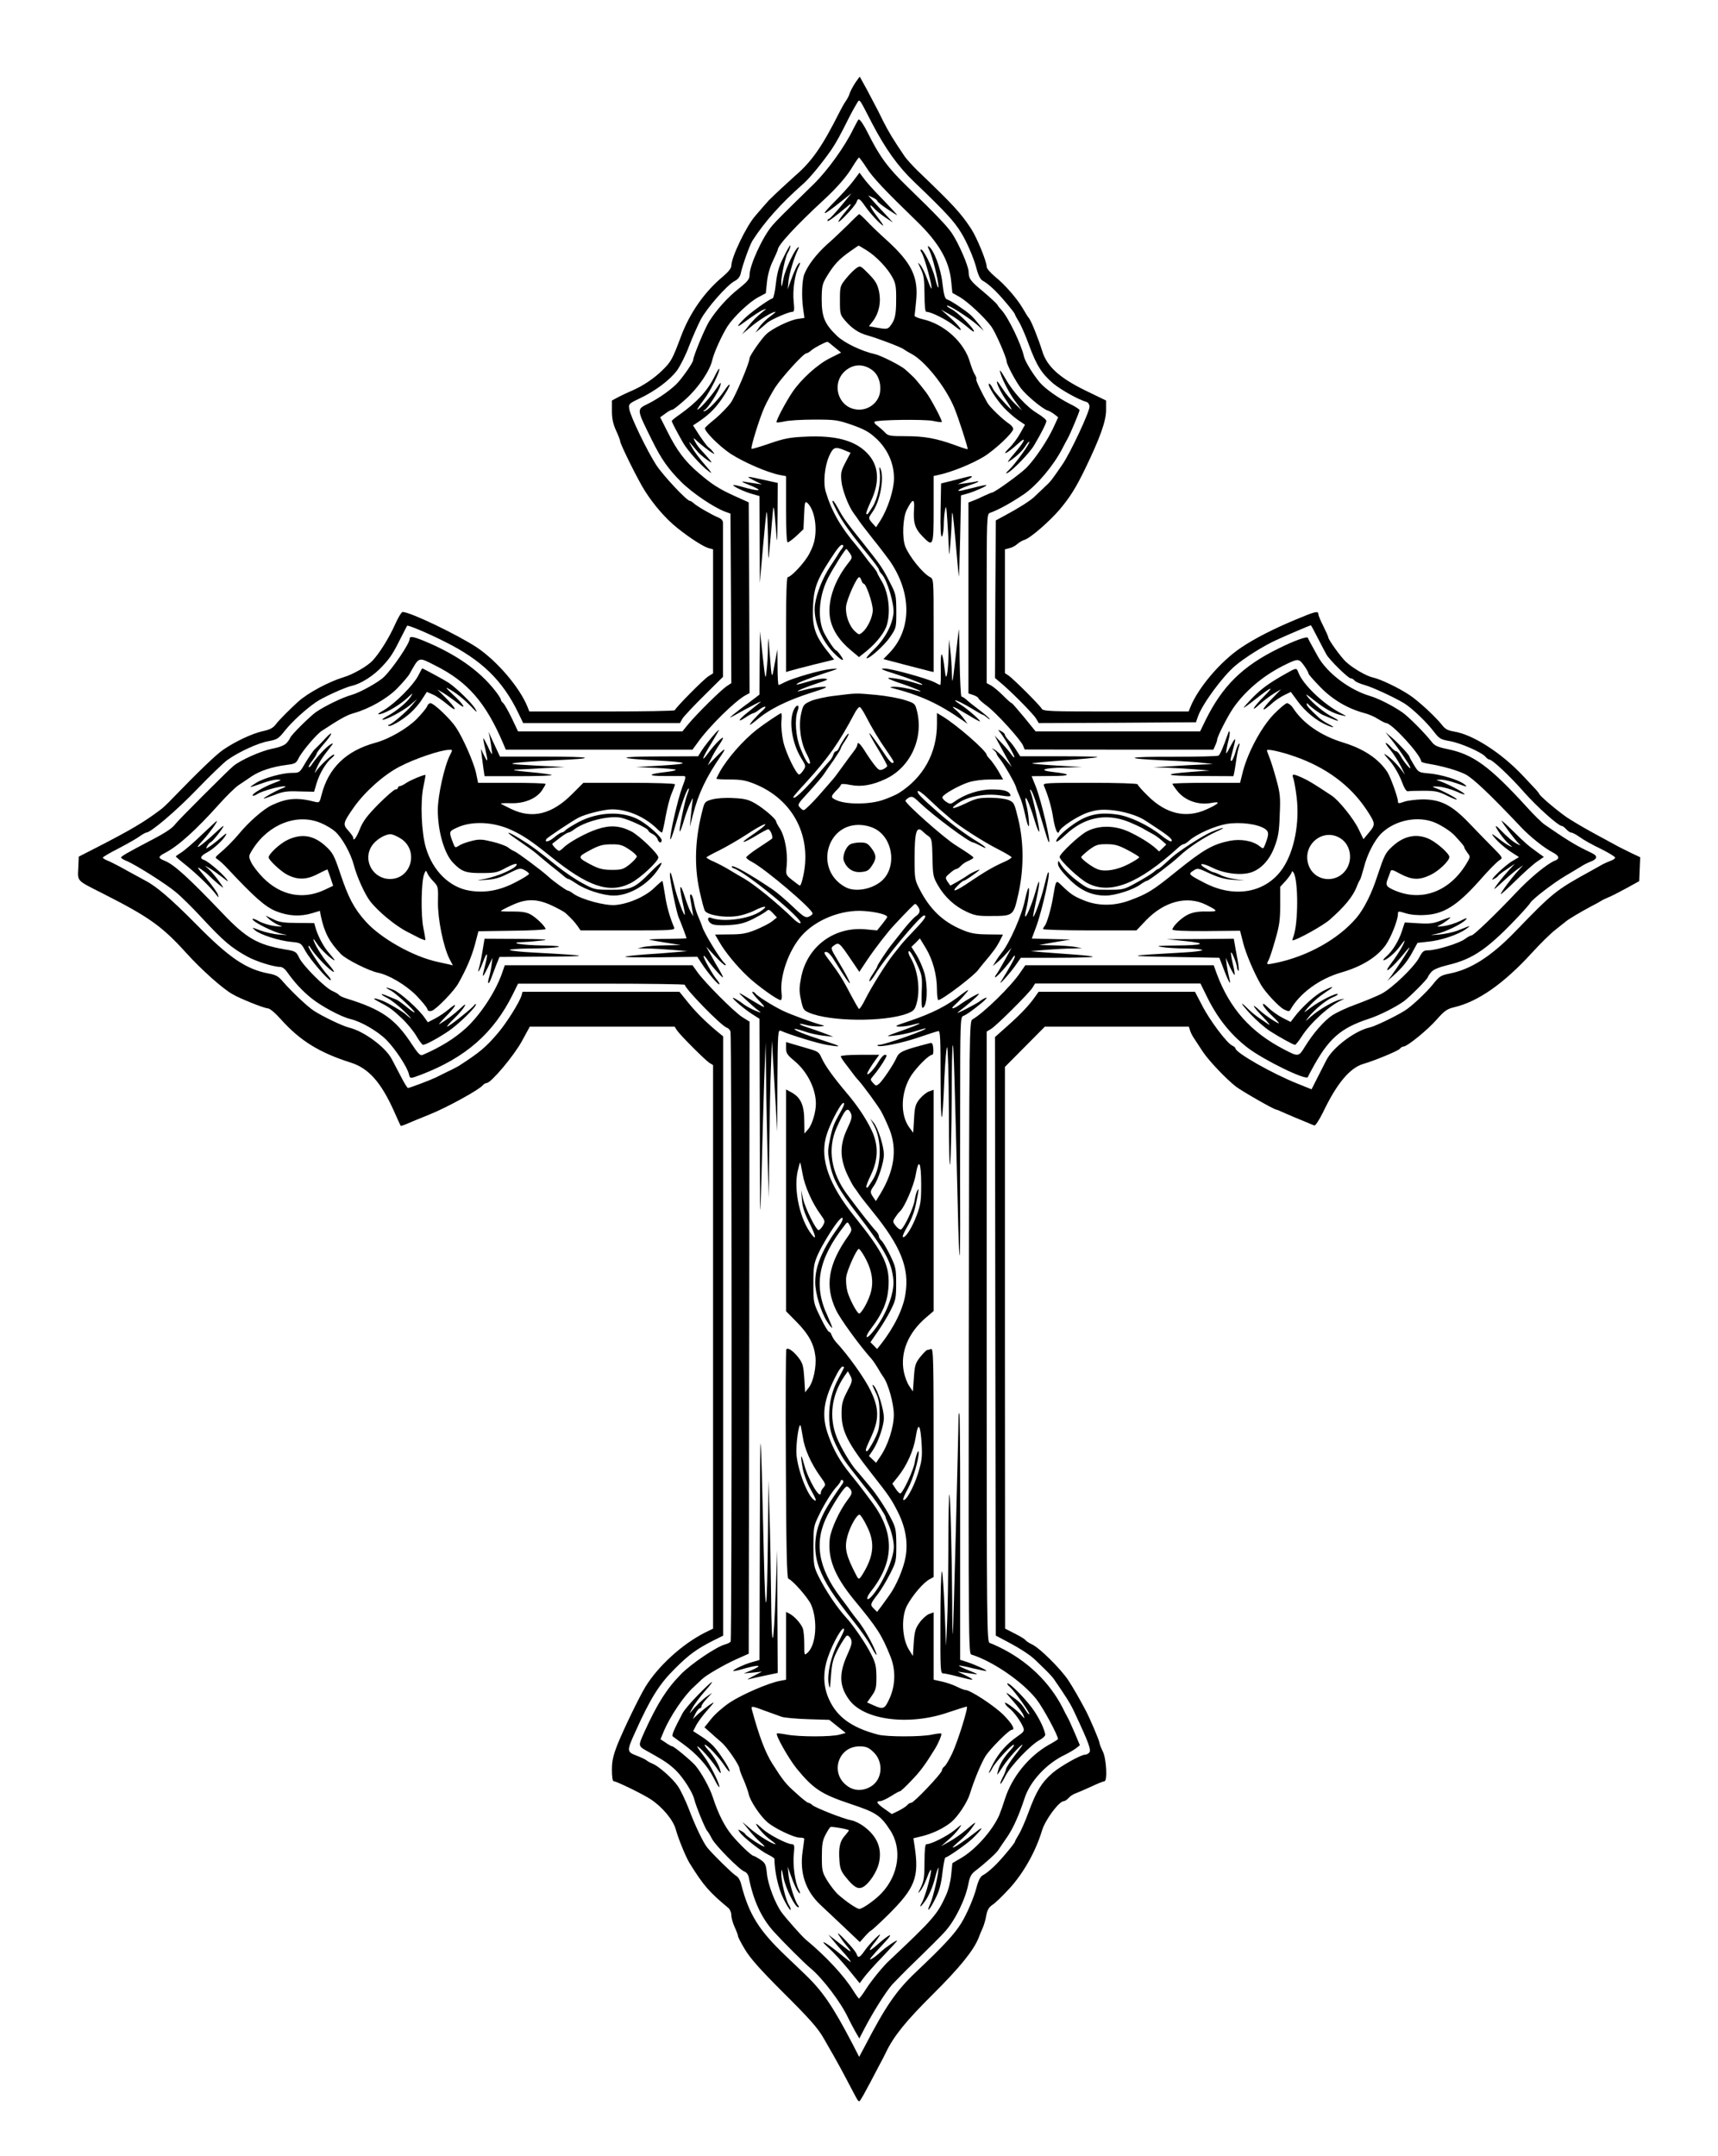 <svg version="1" xmlns="http://www.w3.org/2000/svg" width="1381.333" height="1733.333" viewBox="0 0 1036 1300"><path d="M515.7 50c-1.4 2.2-2.9 5-3.3 6.2-.3 1.3-1.4 3.4-2.4 4.8s-2.6 4.3-3.7 6.5c-10.2 20.3-16.6 29.7-26.5 38.2-3.6 3.2-13 11.9-16.1 15-.4.4-2.1 2.4-3.8 4.3-1.6 1.9-3.6 4.2-4.3 5-5.4 6-14.6 25.1-14.6 30.3 0 1.4-1.8 3.7-4.9 6.3-11.4 9.5-20.1 22-25.5 36.4-5.1 13.6-5.9 15.1-11.1 20.2-5.2 5.1-11.8 9.5-18.5 12.4-1.9.8-5.4 2.4-7.7 3.6l-4.3 2.3v6.3c0 4.6.7 7.8 2.5 11.8 1.4 3 2.5 5.9 2.5 6.5 0 1.7 11.1 24.1 14.9 29.9 5.6 8.8 12.7 16.9 19.6 22.4 7.6 6.1 15.9 11.4 19.1 12.2l2.4.6V406l-2.7 1.7c-3.2 2-20.3 19.4-20.3 20.5 0 .5-19.8.8-43.9.8h-43.9l-1.1-2.8c-4.7-11.7-18.3-27.6-30.5-35.8-11.7-7.7-40.2-21.4-44.8-21.4-.7 0-2.8 3.5-4.7 7.8-3.4 7.7-9.4 17.3-13.5 21.6-3.1 3.3-11.8 8.3-17.3 9.9-9.2 2.8-21.6 9.5-27.4 14.7-5.1 4.6-11.7 11.2-13.6 13.8-1.6 2.1-3.6 3.2-8 4.1-6.2 1.4-16.3 6.1-23.6 11.1-4.1 2.7-15.4 13.6-30.4 29.1-2.8 3-6.2 6.2-7.5 7.1-10.1 7.6-17.5 12-39.3 23.2l-10 5.1-.3 6.9c-.4 8.1-1.1 7.3 14.3 15.1 28.1 14.2 36.2 19.9 50.9 36.2 9.1 10 21.7 21.3 27.7 24.7 5 2.9 19.1 8.5 21.4 8.6 1.2 0 4.4 2.7 7.8 6.5 11.6 13 23.3 20.2 42.2 26.2 10.8 3.4 18.3 11.9 26.1 29.3 2.1 4.7 3.9 8.7 4 8.8.1.2 1.7-.3 3.6-1.1 1.8-.8 8-3.4 13.8-5.7 10.5-4.2 29.7-14.8 32-17.5.7-.8 1.8-1.5 2.5-1.5 2.6 0 16.4-16.4 21.2-25.2l4.8-8.8H406.8l1.4 2.2c2 3 16.6 17.6 19.5 19.6l2.3 1.4V982l-5.1 2.5c-13.7 7-27.9 20-35.6 32.4-3.8 6.2-13.5 26.3-17 35.1-2.6 6.7-3.3 9.9-3.3 15.2 0 4.1.4 6.8 1.1 6.8 1.6 0 17.8 7.9 22.3 10.9 7.1 4.7 13.5 12.4 15.1 18.1 1.5 5.6 6.1 16.8 8.4 20.5 8.2 13.2 11.6 17.2 23.4 27 .9.8 1.7 2.7 1.7 4.2 0 1.6.9 4.8 2 7.2 1.1 2.4 2 4.8 2 5.4 0 .6 1.9 4.3 4.2 8.1 3 5.1 9.2 12.1 21.7 24.6 17.3 17.2 22.2 22.7 25.8 29 5.9 10.3 7.5 13 9.9 17.5 1.5 2.7 4.1 7.7 5.8 10.9 1.7 3.2 3.5 6.7 4.1 7.7.5 1.1 1.3 1.9 1.6 1.9.6 0 3.2-4.6 12-21.5 1.5-2.7 3.4-6.4 4.2-8.1 4.7-9.8 12.1-18.9 28.2-34.9s24.5-26.3 27.6-34c.6-1.7 1.8-4.5 2.6-6.3.8-1.8 1.7-5.1 2.1-7.5.6-3.1 1.5-4.7 3.7-6.2 1.7-1 6.3-5.6 10.4-10 8.5-9.4 15.7-22.3 19.5-34.9 2-6.5 10.3-17.6 13.1-17.6.7 0 2-.9 3-2s2.7-2.2 3.9-2.6c1.1-.4 5.3-2.2 9.3-4 4-1.9 7.7-3.4 8.3-3.4 1.9 0 1.2-13.7-1-18-1.1-2.2-2-4.5-2-5.2 0-1.1-5.5-14.1-8.1-19.1-3.9-7.4-7.7-14-10.7-18.6-4.6-6.9-17.2-19.4-21.7-21.5-1.9-.9-3.7-2.1-4-2.6-.4-.6-3.3-2.4-6.5-4l-5.9-3-.1-169.4V643.3l12.1-12.2 12-12.1h86.8l.7 2.2c.4 1.3 1.4 3.4 2.4 4.8.9 1.4 3.3 5 5.3 8.1 3.7 5.5 13.6 16 19.9 21 3.3 2.6 23 13.9 24.3 13.9.3 0 3 1.1 5.8 2.4 2.9 1.3 7.7 3.3 10.7 4.5 3 1.3 6 2.5 6.6 2.7.6.3 3-3.4 5.4-8.3 8.2-17.1 16-26.4 24.1-28.8 6.6-1.9 20.9-7.8 22-9.1.6-.8 1.7-1.4 2.3-1.4 2.2 0 14.5-10 20-16.3 4.7-5.3 6.3-6.4 10.6-7.4 14.4-3.4 29.9-14.3 46.8-32.8 5-5.5 11.4-11.8 14.3-14 2.8-2.2 5.6-4.5 6.3-5 1.3-1.2 9.2-5.9 15.1-9 2.2-1.1 4.9-2.6 6-3.3 1.1-.7 3.1-1.6 4.5-2.2 1.4-.5 6.1-2.9 10.5-5.3l8-4.4.3-7.2.3-7.2-5.3-2.5c-2.9-1.4-6.4-3.2-7.8-3.9-1.4-.8-7.7-4.2-14-7.6-6.3-3.4-14.1-8-17.2-10.1-5.9-4.1-16-12.6-16.7-14.2-.3-.9-2-2.7-9.5-10.6-13.1-14-30.4-25.1-41.7-26.9-3.7-.6-5.4-1.5-7.1-3.7-4-5.1-14.1-14.5-19.8-18.3-6.6-4.4-17.5-9.6-22.1-10.6-3.8-.8-12-5.5-16.2-9.4-2.9-2.6-10.7-13.4-10.7-14.8 0-.5-1.4-3.5-3-6.8-1.7-3.3-3-6.5-3-7.2 0-2.1-2-1.6-13.2 3.1-14.2 5.9-25.4 11.7-33.4 17.1-12.4 8.3-25.8 24.1-30.5 35.7l-1.1 2.8h-43.9c-40.7 0-43.9-.1-44.8-1.8-1.1-2-16.6-17.5-19.8-19.8l-2.3-1.5V331.2l2.8-.7c1.5-.3 3.6-1.5 4.7-2.5s3-2.1 4.3-2.5c3.5-1 15.2-11.2 21.4-18.5 6.1-7.3 9.7-13.1 15-24 9.2-19 12.8-29.1 12.8-35.8v-5.7l-12.8-6.2c-15.4-7.6-22.9-14.4-25.7-23.6-2.3-7.4-6.6-18.1-7.9-19.7-.7-.8-2.4-3.5-3.8-6-3.5-6-10.8-14.4-16.9-19.3-2.7-2.3-4.9-4.8-4.9-5.8 0-3.3-5.9-17.6-9.4-23-6.5-9.8-10.6-14.2-32.5-35.2-2.9-2.9-6.3-6.6-7.5-8.3-7.2-10.6-9.8-15-13.1-21.5-2-4.1-4.1-8.3-4.7-9.3-.5-1-2.8-5.3-5-9.5-2.3-4.2-4.2-7.7-4.3-7.8-.1-.2-1.3 1.5-2.8 3.7zm10.1 24.2c8.2 15.7 15.8 26.3 25.7 35.7 18.6 17.8 24 23.6 28.2 30.6 3.3 5.3 7.6 15.3 9.1 21.2 1.1 4.3 2.4 6.8 3.7 7.5 3.6 2 8.2 6.2 13.9 13 3.1 3.6 5.6 6.9 5.6 7.2 0 .4 1 2.3 2.3 4.4 1.3 2 4.1 8.4 6.2 14.2 4.6 12.5 7.7 17.3 14.7 23.3 4.7 3.8 14.9 9.6 20.1 11.1.9.3 1.7 1.5 1.7 2.8 0 3.2-11.7 28.3-16.5 35.1-6.6 9.6-6.8 9.9-10.8 13.6-2.1 2-4.8 4.5-6 5.7-2.5 2.4-9.8 7-17.7 11.2l-5.5 3-.3 47.5-.2 47.5 3.2 2.7c5.9 4.8 19.9 18.9 21.6 21.8l1.6 2.7 47.4-.2 47.4-.3 1.2-3.5c2.6-7.4 14.8-24.1 22.5-30.6 5.5-4.7 17.2-12.1 24.8-15.5 6.7-3.1 20.4-8.9 20.8-8.9.1 0 2 3.4 4.1 7.6 2.2 4.2 4.5 8.7 5.2 9.9 1.7 3.2 13.2 14.5 14.7 14.5.7 0 1.8.6 2.4 1.4.6.7 3.3 1.9 5.9 2.6 5 1.4 18.3 7.6 24.2 11.2 4.7 3 13.3 11.2 17.7 17 3.3 4.3 4.1 4.7 9.8 5.7 6.5 1.2 19.1 6.7 21.4 9.5.7.9 1.8 1.6 2.3 1.6 1.7 0 12.5 10.1 20.9 19.7 7.8 8.8 20.6 20.3 22.7 20.3.5 0 1.7.9 2.7 2 1 1.1 2.3 2 3 2 .7 0 3 1.2 5.1 2.7 2.1 1.6 7.8 4.8 12.7 7.1 4.8 2.4 8.7 4.8 8.7 5.3s-1.2 1.4-2.7 1.9c-1.6.6-3.6 1.5-4.6 2-1 .6-4.4 2.5-7.5 4.2-21.1 11.6-22.6 12.8-45.7 36.7-14.3 14.8-26.6 22.6-39.3 25.1-5.4 1.1-6.2 1.6-10.2 6.6-4 5-13.1 13.5-17.1 15.9-6 3.7-18 9.4-20.9 10-8.8 1.9-22.1 11.9-26.1 19.6-.8 1.5-3.1 6-5.2 10.2l-3.8 7.5-8.2-3.3c-15.2-6-37.7-18.8-37.7-21.4 0-.4-.9-1.2-2-1.7-3.2-1.5-13.6-15.3-18.1-24.2l-4.3-8.2H626.3l-2.4 3.4c-3.7 5.2-8.8 10.5-16.7 17.5l-7.2 6.4.2 180.4.3 180.5 7 3.7c7.6 4 14 8.2 16.7 10.9.9.9 3.4 3.3 5.5 5.3s4.6 4.7 5.6 6c7.8 11.3 10.2 15.1 12.6 20.3 9.1 19.4 10.3 23 8.8 24.5-.6.6-1.7 1.1-2.4 1.1-2.6 0-15.1 7.1-19.7 11.1-6.5 5.7-9.6 10.8-14.1 22.9-2.1 5.8-4.9 12.2-6.2 14.2-1.3 2.1-2.3 4-2.3 4.4 0 .3-2.5 3.6-5.6 7.2-5.7 6.8-10.3 11-13.9 13-1.3.7-2.6 3.2-3.7 7.5-1.5 5.9-5.8 15.9-9.1 21.2-4 6.6-10.7 13.8-27.3 29.5-12 11.4-18.2 20.4-31.2 45.4l-3.1 5.8-4-7.8c-11.9-22.8-18-31.8-29-42.3-2.5-2.4-7.6-7.3-11.3-10.8-16.1-15.3-22.2-25.1-26.8-43-.6-2.6-1.9-4.7-3.3-5.4-1.9-1.1-13.7-12.6-17.2-16.9-2.4-2.9-7.5-13.6-11-23-2-5.2-5-11.5-6.7-14-3.1-4.6-11.9-12.4-15.4-13.6-1-.4-2.6-1.2-3.4-1.9-.8-.7-3.7-2-6.3-3-5.7-2.2-5.8-2.8-.7-14 9.4-20.9 14.7-29.2 24.1-38.5 8.4-8.4 13.2-11.8 22.6-16.6l6.4-3.2V624.9l-3.3-2.7c-7-5.8-13.1-11.8-18-17.9l-5.1-6.3h-94.6l-.6 2.2c-1.2 4.1-8.8 16.2-13.9 22.3-7.5 8.9-11.5 12.2-24.1 20.3-1.1.6-4 2.2-6.5 3.3-2.5 1.2-5.6 2.8-7 3.5-3.1 1.5-15.9 6.4-17 6.4-.4 0-2.5-3.4-4.6-7.6-2.2-4.1-4.5-8.6-5.2-9.9-3.9-7.3-16.9-16.8-25.7-18.9-3.9-.9-16.5-7-21.3-10.2-4.3-2.9-13.1-11.3-18.3-17.2-2.9-3.5-4.4-4.4-8.9-5.2-13.6-2.6-23.7-9.4-43.5-29.5-15.2-15.4-24.3-23.2-31-26.6-1.7-.9-6.6-3.6-11-6-4.4-2.5-9.5-5.1-11.2-5.8-1.8-.7-3.3-1.6-3.3-2 0-.4 4.3-2.9 9.6-5.6 5.3-2.8 11-6 12.7-7.3 1.7-1.2 3.5-2.2 3.9-2.2 2.7 0 18.2-13.2 30.6-26.1 7.9-8.2 16.2-16.2 18.5-17.8 6.8-4.8 18.5-10.2 24.6-11.2 5.3-1 6.1-1.5 10.1-6.6 4.3-5.3 12-12.4 18.5-16.9 4.1-2.9 17.6-9 21.7-9.9 5.5-1.2 13.3-6.2 18.4-11.8 5-5.4 6.4-7.6 11.7-18.2 1.7-3.3 3.1-6.1 3.2-6.2.4-.6 12.2 4.3 22.5 9.5 22.4 11.1 35.2 23.5 44.7 43.4l2.8 5.8H410l1.6-2.8c1-1.5 6.8-7.7 13.1-13.9l11.3-11.2v-45.3-47.5c0-1.4-1-2.5-2.7-3.2-4-1.6-13.3-7-15-8.7-.8-.7-1.8-1.4-2.3-1.4-1.8 0-15.8-14.9-20.2-21.5-5.4-8.3-15.5-29.1-16.3-33.7-.5-3.2-.4-3.4 6.3-6.6 9.5-4.5 18.2-11.1 22.5-16.9 1.9-2.7 5.2-9.1 7.1-14.3 2-5.2 5.2-12.5 7.1-16.2 3.8-7.2 16-21 20.6-23.4 1.7-.8 3.1-2.5 3.5-4.2 1.1-5.3 5.5-17.4 7.1-20 7.3-11.4 17.1-22.4 30.6-34.3 4.1-3.6 11.2-12.3 16.9-20.4 3.1-4.6 5.4-8.8 11-20 1.1-2.2 2.9-5.5 4-7.3 2.4-3.9 1.2-5.2 9.6 11z"/><path d="M514.6 77.7c-5.1 10.6-15.4 24.9-23.8 33.2-20 19.5-22.4 22-25.1 25.1-5.9 6.9-13.7 24-13.7 29.8 0 2.5-1.1 3.9-6.5 8.2-6.7 5.3-13.2 12.5-17.8 19.7-2.6 4.1-9.7 21.2-9.7 23.4 0 1.3-5.3 9.1-9 13.3-3.5 4-11.5 9.7-18.3 13.1-6.9 3.4-7 2.9 2.5 22 5.6 11.4 9.8 17.3 17.6 25.1 6.5 6.5 19.9 15.6 26.7 18l3 1.1.3 51.1.2 51.1-2.7 1.8c-3.2 2-18.1 16.7-23.3 23l-3.5 4.3h-99.1l-3.8-8c-2.1-4.3-4.4-8.4-5.2-9.1-.8-.6-1.4-1.6-1.4-2.2 0-.5-1.7-3.1-3.7-5.6-9.6-12.1-23.6-21.8-42.7-29.7-6.7-2.7-8.6-3-8.6-1.1 0 2.7-10.2 17.8-15.5 22.9-3.3 3.2-14.7 9.5-19.5 10.8-5.2 1.4-15.8 6.5-21.4 10.3-3.7 2.6-15.6 14.4-15.6 15.6-.1.3-.9 1.6-1.9 2.8-1.3 1.6-4.1 2.8-9.3 3.8-6.9 1.5-18.5 6.7-23 10.3-3.1 2.5-33.5 32.9-35 35-1.9 2.6-6.1 5.4-15.8 10.4-13.5 7.1-17 9.1-17 9.9 0 .3 1.5 1.3 3.3 2 5.4 2.2 23.9 13.9 29.7 18.8 3.1 2.5 10.2 9.5 15.8 15.6 13.1 14.1 17.5 17.8 27.2 23.2 5.2 2.9 15.9 6.3 20 6.3 1.1 0 2.7 1.1 3.7 2.5 4.9 6.9 9.4 11.8 15.1 16.4 6.1 4.9 17.9 11.2 23.4 12.5 6.5 1.5 16.5 7.3 21.8 12.6 5.4 5.5 12.5 16.2 13.6 20.7.7 2.8.6 2.8 7 .4 27.1-10.3 44-25.1 55.6-48.5l3.2-6.5h50.3c27.7 0 50.3.3 50.3.7 0 2.3 22 24.8 25.2 25.8.9.3 2 1.3 2.3 2.4.8 2.5.9 366.5.1 367.8-.3.5-1.8 1.3-3.3 1.7-5 1.2-20.7 11.8-26.7 18-8.7 8.9-14.2 17.7-21.9 34.5-4.1 9.3-4.3 8.6 3.1 12.7 9 5 12.2 7.2 16.3 11.3 4.1 4.2 9.6 12.8 10.5 16.7 1.1 4.4 6.5 17.7 7.9 19.3.7.8 2 3 2.9 4.8 2 3.9 16.7 18.8 19.6 19.7 1.1.4 2.2 1.8 2.5 3.3 2.7 14 7.7 24.8 15.3 33.1 6.3 6.9 18.2 18.7 21.9 21.8 7.4 6.1 18.6 20.9 22.9 30.3.9 1.9 2.8 5.4 4.1 7.8l2.5 4.3 3-5.8c5.2-10 13-22.4 16.8-26.7 1.4-1.5 5.6-5.8 9.3-9.5 14.4-14 20.3-19.9 22.6-22.5 6.2-6.9 12.4-19.7 14.1-28.9.8-4.1 1.7-5.8 4.2-7.7 6.6-5.1 12.3-10.4 13.8-12.5.8-1.3 3.3-4.9 5.5-8.1 3.6-5.3 7.1-13.2 10.4-23.3 3.3-10.1 13.2-20.8 24.2-26 2.4-1.2 5.5-3 6.8-4l2.3-1.8-3.1-7.4c-1.8-4.1-3.6-8.2-4.2-9.2-.6-1-2-3.7-3.1-6-8-15.6-21.5-28.5-38.3-36.6-2.2-1.1-4.8-2.2-5.7-2.5-1.7-.5-1.8-10.2-1.8-184.5V622l2.8-1.7c3.5-2.3 22.3-21 24.7-24.6l1.7-2.7H723.9l3.3 6.7c6.5 13.6 14.4 23.7 25.1 32 9.6 7.4 35.6 20.1 36.4 17.7.2-.5 1.1-2.4 2.1-4.1 10.2-19 17.4-25.4 34.9-31.1 6.4-2.1 16-7 20.9-10.5 3.5-2.6 14.4-13.5 14.4-14.5.1-.4.9-1.7 2-3 1.3-1.6 4.4-2.9 10-4.3 15.6-3.7 24.5-9.9 44.5-31.3 2.5-2.7 4.9-5.5 5.3-6.2 1.3-2.3 13.8-11.9 21.2-16.3 4.1-2.4 8.6-5.1 10-6 1.4-.9 3.9-2.1 5.5-2.7 1.7-.6 3-1.7 3-2.4 0-1.3-.5-1.7-6-4.3-7-3.4-12.6-6.9-24.9-15.4-1.7-1.1-6.7-6-11.1-10.9-22.3-24.4-32.1-31.5-47.5-34.7-5.9-1.2-7.9-2.1-9.5-4.2-4.1-5.3-14.2-15.5-17.9-18-6.1-4.2-14.5-8.4-19.6-9.9-12.4-3.7-25.7-13.8-31.3-23.8-4.7-8.5-5.7-10.3-6-11.2-.4-1.1-8 1.6-17.5 6.3-21.9 10.7-34 22.7-44.2 43.3l-3.3 6.8h-99.2l-6.9-8.5c-3.9-4.7-7.2-8.5-7.5-8.5-.4 0-2.6-2-5.1-4.5-2.5-2.5-5.7-5.2-7.2-6.1l-2.8-1.5v-51c0-47.6.1-51 1.8-51.6 5.4-1.9 12.8-6 20.8-11.4 7.8-5.4 17.9-17.4 23.1-27.6 1.2-2.3 2.6-5 3.2-6 1.6-2.9 7.1-16 7.1-17 0-.5-2.6-2.2-5.7-3.7-7.2-3.6-15-9.2-18.3-13-4-4.8-8.9-12.7-9.5-15.6-1.7-7.6-9.5-23.7-13.6-28.1-.9-.9-2.1-2.4-2.5-3.2-.5-.8-4.3-4.3-8.4-7.8-7.9-6.5-8.8-7.8-8.9-12.1-.1-3.5-6-17.1-10.1-23.2-3.1-4.5-9-10.7-26.6-27.8-12-11.6-16.9-18.3-23.9-32.3-2.4-4.9-4.8-8.5-5.7-8.5-.2 0-1.6 2.6-3.2 5.7zm7.9 23.4c3.7 5.9 11.2 13.8 29.9 31.9 13.8 13.3 20 24.2 21.2 36.6l.7 7 4.6 2.6c4.6 2.7 14.6 11.9 18.9 17.7 2.4 3.2 9.1 18.5 9.2 20.9 0 1.9 5.5 12.2 8.7 16.4 3.2 4.2 12.8 12.2 15.8 13.2 1.1.3 3 1.4 4.3 2.4l2.3 1.8-2.7 5.9c-3.6 7.9-11.3 19.4-16.5 24.6-3.8 3.8-19.2 14.9-20.7 14.9-.3 0-2.4.9-4.6 1.9-2.3 1.1-5.3 2.5-6.8 3L584 303v115.1l3 1c1.7.6 3 1.5 3 1.9 0 .5 2.3 2.5 5.1 4.6 5.6 4.1 20.5 20.5 21.9 24.1l.9 2.2 56.9.1h56.9l1.1-2.5c.7-1.4 1.2-3.1 1.2-3.6 0-1.7 6.3-14.1 9.7-19 7-10.1 17.7-19.2 29.7-25.3 9.4-4.7 9.7-4.7 12.9-.4 1.5 2.1 2.7 4.2 2.7 4.8 0 .6 3.3 4.3 7.3 8.4 7.4 7.6 16.7 13 26.6 15.6 2.4.6 6.1 2.2 8.2 3.6 2.1 1.3 4.3 2.4 4.8 2.4 3.4 0 21.1 19.4 21.1 23.1 0 .4 1.9 1 4.3 1.4 8.5 1.4 17.3 3.9 22.2 6.3 4.6 2.3 14.8 11.9 33.4 31.6 5.6 6 14.4 13 19.5 15.6 3.9 2 4.3 3.8 1.3 4.9-4.6 1.8-15.1 10.4-23.7 19.6-12.1 12.8-25.3 25.5-26.6 25.5-.6 0-2.4 1-3.9 2.1-3.1 2.5-17.3 6.9-22.2 6.9-2.8 0-3.5.6-5.4 4.2-3 5.8-16.4 18.7-23 22.1-3 1.5-9.8 4.3-15.2 6.3-5.4 1.9-11.7 4.9-14.2 6.5-5.1 3.4-11.6 10.9-16.6 19-3.8 6.2-3.9 6.2-12.9 1.5-19.9-10.4-32.4-24.5-40.2-45.3l-1.9-5.3H618.3l-2.9 4.2c-5.4 8.2-22.2 24.6-28.9 28.4-2 1.1-2 3.2-2.3 191.8-.2 180.9-.1 190.7 1.5 191.2 12.9 4 31 16.4 39.3 27 3.9 4.9 13 21.7 13 24 0 .2-2.5 1.8-5.6 3.5-12.1 6.9-22.2 19.4-26.4 32.6-1 3.2-2.5 7.5-3.4 9.7-4.2 9.5-14.7 21.3-23.7 26.3l-4.6 2.7-.7 7c-.4 4.2-1.7 9.3-3.2 12.5-5.2 11.5-7.6 14.2-34.2 39.3-3.9 3.6-10.7 12-13.9 17-2 3.2-4 5.8-4.3 5.8-.3 0-1.8-2.1-3.5-4.8-5.6-9-16.5-20.7-28.7-30.8-2-1.6-12-12.9-14.3-16.1-4-5.4-8.3-16.7-9-23.3-.6-6-1-6.7-4.1-8.8-1.8-1.2-3.7-2.2-4-2.2-1.2 0-8.8-7.3-13.1-12.5-4.4-5.4-8.2-12.8-11.5-23-1.9-5.8-7-14.9-10.5-19-2.6-3-12.9-11.5-13.8-11.5-.5 0-2.3-1-4-2.2l-3.2-2.1 2.1-5.1c3.7-8.7 12.1-21.2 17.9-26.4 2.2-2.1 4.5-4.2 5.1-4.8 2.5-2.4 13.5-8.8 20.5-11.9l7.6-3.4.3-190.5.2-190.6-4.2-2.6c-4.9-3-22.8-21-27.2-27.2l-3-4.2H304.4l-1.8 5.2c-4 11.2-13 24.8-21.7 32.8-6.9 6.2-15 11.3-26.1 16.1-1.3.6-2.7-.8-6.4-6.4-10.1-15.5-18.3-21.1-39.6-27.7-2.1-.6-4-1.6-4.4-2.1-.3-.5-2-1.5-3.8-2.3-4.4-1.8-17.7-15.1-20.2-20.1-1.8-3.8-2.2-4-8.9-5.1-16.1-2.8-23-6.7-36.9-21.3-21-22-29.6-29.8-35.3-32.1-4.1-1.6-4.1-2.5 0-4.6 8.1-4.2 18.7-13.7 33.1-29.8 4.3-4.8 9.5-9.9 11.5-11.2 2-1.3 5.6-3.8 8-5.4 5-3.3 12.4-5.7 20.9-6.8 5.1-.6 5.8-1 7.2-3.9 1.9-4 10.8-14.5 14-16.6 10.8-7.1 15.1-9.5 19-10.6 9.7-2.7 20.3-8.8 26.4-14.9 3.3-3.4 6.7-7.3 7.6-8.9 5.9-10.5 5.1-10.3 15.3-5.1 19.7 9.8 30.6 22.4 41.1 47l1.6 3.8h112.6l3-4.1c6.8-9.7 23-25.6 29.2-28.8l2.2-1.2-.2-57.5-.3-57.5-8-3.6c-10-4.5-14.3-7.3-22.3-14.2-8.1-6.9-13-13.4-18.6-24.6l-4.5-8.9 3.2-2.3c1.7-1.3 3.6-2.3 4.2-2.3.6 0 4.3-3 8.3-6.6 7.5-6.8 14.3-17 15.7-23.2.9-4.3 5.9-15.3 9.3-20.6 3.8-5.7 12.8-14.3 18.3-17.3l4.7-2.5.7-6.7c.4-4.1 1.7-9 3.6-12.8 1.6-3.4 2.9-6.4 2.9-6.7 0-2.7 11.2-14.8 28-30.3 7.5-6.9 13.8-14.1 17-19.6 1.9-3.1 3.7-5.7 4-5.7.3 0 2.3 2.7 4.5 6.1z"/><path d="M514.4 109.3c-2.1 2.8-7.5 8.7-11.9 13.1-8.3 8.4-6.5 8.1 4.7-.9l6.3-5-6.4 7.8c-3.5 4.2-6.8 7.7-7.2 7.7-.5 0-.9.5-.9 1.1 0 .9 3.6-1.7 12.3-8.9 2.6-2.3 2.1-.7-1.1 3-5.9 7-6.2 9-.4 2.9 3.4-3.4 6.4-7.2 6.7-8.2.9-2.8 1.9-2.4 5.1 2.3 2.9 4.3 9.9 11.8 11 11.8.3 0-1.6-2.7-4.1-6-4.4-5.7-5-8.4-.9-3.9 1 1.1 3.9 3.4 6.4 5.1l4.5 3-4.5-4.9c-2.5-2.6-5.9-6.3-7.5-8.1l-3-3.4 2.8 1.3c1.5.7 2.7 1.6 2.7 2 0 .5 2.7 2.7 6 4.9s6 3.9 6 3.7c0-.2-3.9-4.5-8.7-9.5-4.9-4.9-10-10.6-11.4-12.6l-2.6-3.5-3.9 5.2z"/><path d="M511.5 135.4c-3.4 3.3-9.1 8.8-12.8 12-6.5 5.9-11.6 12.6-13.7 18-1.4 3.7-1.7 13.6-.7 20.7l.8 5.6-4.1.6c-4.5.6-15.2 5.7-18.8 9.1-2.8 2.5-10.2 13.1-10.2 14.6 0 2.7-8.4 22.6-11.3 26.8-1.9 2.6-6.1 6.9-9.4 9.7-3.4 2.7-6.2 5.3-6.2 5.6-.3 2 8.5 10.8 15.3 15.4 8 5.2 22.5 11.5 29.9 12.9l3.7.7V307c0 13.2.4 20 1 20s3-1.8 5.3-3.9l4.2-4 .4-8.6c.3-7.4.5-8.4 1.8-7.4 4.2 3.6 6.3 14.2 4.4 22.9-.6 3-2.7 7.7-4.6 10.4-3.5 5.2-9.8 11.6-11.5 11.6-.6 0-1 10.9-1 28.6v28.6l2.3-.7c1.2-.4 7.7-2.1 14.5-3.8l12.2-3-2.5-3.1c-9.1-11.1-10.9-16.4-10.2-29.6.5-10.4 2.4-15.4 10.1-27.3 4.9-7.6 6.7-9.7 7.8-9.1.5.3.3 1.3-.4 2.1s-1.7 2.3-2.3 3.3c-.5 1-2.8 4.4-4.9 7.6-4.5 6.8-8.2 16.1-9.2 23.1-1.1 8.8 3.5 20.7 11.1 28.7 5 5.2 7.7 6.2 4.3 1.6-1.2-1.7-2.5-3-2.8-3-.9 0-6.7-9-7.8-12.1-3.3-8.6-2-21.4 3.1-31.3 3-5.9 10.4-17.6 11.1-17.6.2 0 1.1 1.2 2.1 2.6 1.6 2.5 1.6 2.7-1.2 6.2-8.7 11.1-12.8 24.2-10.5 34.2 1.5 6.4 5.6 12.5 12.2 18l5 4.2 4.5-3.6c6.3-5.2 11.1-11.4 12.4-16.1 2.3-8.4.8-19.8-3.6-26.7-1.2-2.1-2.3-4-2.3-4.4 0-.3-1.2-2.1-2.7-3.9-1.6-1.8-3.7-4.5-4.8-6.1-1.1-1.5-3.4-4.4-5-6.4-9.5-11.1-15-20.7-18.5-32.3-1.7-5.4-.8-15.2 1.9-21.5 2.6-5.7 3.6-6.1 9.4-3.7l3.6 1.5-3 5.7c-2.7 5.1-3 6.5-2.5 11.4.5 5.4 4.3 15.3 7.5 19.5.9 1.2 2.3 3.2 3.1 4.4.8 1.3 4.7 6.2 8.5 11.1 3.9 4.8 8.3 10.7 10 13 13.4 19.4 13.4 41.3 0 55.4l-3.8 3.9 12.9 3.4c7.1 1.8 13.9 3.6 15.1 3.9l2.3.5v-28.1c0-28 0-28-2.3-29.2-4.3-2.3-12.4-12.3-14.8-18.4-2-5.1-1.5-17.4.9-22.1 3.5-6.9 4.8-7.1 4.4-.7-.6 8.3.5 11.9 4.7 16.3 6.9 7.2 7.1 6.8 7.1-16v-20l2.8-.6c8-1.7 20.1-6.6 27.4-11 6.7-4.1 17.8-14.5 17.8-16.8 0-.7-1-2-2.2-2.9-3.9-2.5-11.8-10.1-13.3-12.7-3.9-6.8-7.2-13.9-6.8-14.4.3-.3-.1-1.6-.9-2.8-.8-1.3-2-4.5-2.8-7.1-3.3-12.1-15.4-23.2-28.5-26.2-2.7-.6-5-1.6-5-2.1.1-.5.5-4.3.9-8.5 1.6-14.7-2.5-23.2-17.5-36.9-4.6-4.1-10.1-9.4-12.3-11.8-2.2-2.3-4.2-4.1-4.5-4.1-.3.1-3.3 2.9-6.6 6.3zm11.2 15.6c5.8 3.6 12.7 10.9 15.6 16.5 1.8 3.3 2.2 5.7 2.1 13.5 0 9.3-.8 12.3-4 16.1-1.2 1.3-2.3 1.4-6.9.6l-5.5-1 2.5-3.2c3.6-4.9 4.9-11.2 3.6-17.7-1-4.5-2.1-6.4-6.2-10.6-4.9-5-5.1-5.1-7.4-3.6-1.3.9-4.1 3.6-6.2 6.2-3.7 4.6-3.8 4.8-3.8 13.3 0 8.3.1 8.7 3.4 12.5 4 4.6 8.2 7.3 13.1 8.6 5.8 1.6 20.4 7.1 22 8.4.8.6 2.9 1.9 4.5 2.7 8.1 4.2 20.4 19.5 25.8 32.2 2.6 6.2 8.6 24.8 8.2 25.3-.1.2-3.6-.9-7.6-2.4-11.3-4.1-18.4-5.4-29.8-5.4-9.5 0-10.6-.2-12.5-2.3-1.1-1.2-3.2-3-4.5-4-1.4-.9-2.1-2-1.7-2.4 1.2-1.2 30-1.6 35.3-.5 2.6.6 5 .9 5.2.6.6-.5-6.7-14.3-9.5-17.9-4.9-6.3-7-8.8-8.8-10.3-1-1-2.7-2.5-3.7-3.4-2.5-2.3-14.7-8.5-18.4-9.3-7.8-1.7-18.5-6.8-22.8-11-7.4-7.1-9.2-11.4-9.2-22 .1-8.4.3-9.3 3.5-14.5 4-6.5 7-9.8 13.6-14.4 2.7-1.9 5-3.5 5.1-3.5.1-.1 2.4 1.3 5 2.9zm-19.4 58.4l3.9 3.2-6.6 3.3c-7.4 3.6-17.6 12.8-22.8 20.6-4.1 6.1-10.1 17.5-9.5 18.1.2.3 2.4 0 4.8-.5 2.4-.6 10.5-1.1 17.9-1.1 12.7 0 14 .2 22.8 3.2 7.5 2.7 10.3 4.2 14.7 8.3 6.8 6.4 10.6 14.9 10.6 23.9 0 6.8-3.6 18.1-8.1 25.3l-2.7 4.2-2.2-2.4c-2.6-3.1-2.6-3-.1-6.6 4.8-6.6 7.4-21.1 4.9-26.4-.7-1.5-.8-.8-.4 2.3.8 6.2-1.2 15.7-4.2 20.6-3.2 5-3.2 5.1-3.9 4.4-.3-.3 1-3.7 2.7-7.4 5.7-12 4.9-22-2.3-29.3-7.4-7.6-19.1-10.7-37.2-9.8-9.3.4-12.8 1.1-21.5 4.1-5.7 2-10.6 3.4-10.9 3.2-.7-.7 4.9-18.7 7.8-25.1 1.5-3.3 4.4-8.6 6.4-11.8 4.1-6.3 17.2-20.7 18.9-20.7.6 0 1.9-.8 2.9-1.7 1.6-1.5 8.4-5.1 9.8-5.2.3 0 2.2 1.5 4.3 3.3zm22.6 13.7c3.7 2.7 5.5 7.7 4.8 13.3-.8 5.9-6.3 10.6-12.5 10.6-13.5 0-18.1-17.9-6.4-24.9 4.5-2.7 9.6-2.3 14.1 1zM519.5 350c.3 1.1 1 2 1.4 2 1.4 0 5.4 11.8 5.4 15.8 0 4.2-3.1 10.8-6.2 13.4-2 1.7-2.2 1.6-4.5-.5-3.6-3.3-5.9-10-5.4-15.1.5-4.4 6.4-17.6 7.9-17.6.4 0 1.1.9 1.4 2z"/><path d="M472.5 155.1c-2.8 5.4-3.8 9.1-4.6 15.7-.5 4.8-1.4 8.8-1.9 9-2.6.9-13.2 8.5-16.8 12-5 4.9-5.5 6.3-1.1 3 7-5.1 10.5-7.4 12.4-8.1 1.7-.6 1.8-.5.4.5-5.1 4.2-6.7 5.8-9.9 9.8l-3.5 4.5 5.5-4.6c4.9-4.1 12.7-8.9 14.6-8.9.4 0-1.1 1.3-3.3 2.9-2.2 1.6-5.1 4.4-6.4 6.3l-2.3 3.3 2.5-2c1.3-1.1 3.4-2.8 4.6-3.9 2.4-2 12.9-6.6 15.2-6.6 1.1 0 1.2-1.3.7-6.3-.7-6.8.7-16.5 3.1-21 .8-1.6 1-2.6.4-2.2-1.2.7-3.4 5.4-5.7 12l-1.4 4 .5-5.1c.5-4.7 3.5-14.6 5.6-18.6.5-1 .8-1.8.5-1.8-1.7 0-7.9 12.9-9.1 18.7-1.1 5.6-1.3 6.1-1.4 3-.1-3.8 2.6-16.3 3.9-18.2 1-1.5 2-4.5 1.5-4.5-.3 0-2.1 3.2-4 7.1zM560.4 150.9c1.9 3.6 5.6 18.6 5.5 22.1-.1 1.4-1-1-2-5.3-1.7-6.9-7.5-18.4-8.7-17.2-.3.3 0 1 .5 1.7 1.7 2.3 7 21.8 5.9 21.8-.2 0-1.3-2.7-2.5-5.9-1.2-3.3-3-7-4.1-8.3-1.8-2.1-1.7-1.9.2 2.2 1.9 3.8 2.2 6.3 2.3 15.2 0 7.3.4 10.8 1.1 10.8 2.9 0 12.4 4.8 16.8 8.4 6.6 5.4 4.5 1.4-2.6-5l-5.3-4.7 5 2.8c2.8 1.5 7.4 4.8 10.4 7.3 3.8 3.3 5 3.9 4.2 2.3-1.7-3.1-9.9-10.9-13.3-12.7-1.6-.8-2.8-1.7-2.8-2 0-1.4 13.7 7.3 18.9 12l3.4 3.1-2.6-3.5c-1.5-1.9-3.8-4.6-5.3-6-3-2.7-12-8.8-14.4-9.5-1.2-.4-1.9-2.9-2.7-9.8-1-9.1-5.3-20.4-8.4-22.2-.6-.4-.4.7.5 2.4zM431 226.8c-4.4 8.9-10.7 15.7-21.2 23.2-2.7 1.8-4.8 3.6-4.7 3.9 0 .6 2.7 5.8 6.6 12.7 2.6 4.7 11.4 14.6 15.7 17.6 2.4 1.8 1.9.9-2.2-3.8-2.9-3.3-6.5-8-7.8-10.5-2.3-3.9-2.3-4.1-.4-1.9 1.2 1.4 2.7 3.2 3.4 4 1.3 1.9 8.6 7.5 8.6 6.7 0-.3-1.4-2-3.1-3.9-4.7-5.1-5.5-6.1-6.9-8.8-1.2-2.3-1-2.3 2.1.6 1.9 1.7 5 4.1 6.9 5.5 3 2 3.3 2 2 .4-.8-1.1-2.1-2.4-2.8-2.8-.6-.4-3-3.6-5.3-7l-4-6.2 2.3-1.5c7-4.6 10.8-8.3 15.1-14.5 2.6-3.8 4.7-7.5 4.7-8.4 0-.8-1.4.7-3.1 3.3-3.8 5.7-10.5 12.6-12.2 12.5-.9 0-.8-.2.1-.6 1.8-.7 8.8-11.5 9.6-14.9.6-2.4.1-2-2.6 2.1-3.4 5-10.1 12.5-11.3 12.5-.3 0 1.4-2.6 3.8-5.8 3.9-4.9 10.3-17.9 9.4-18.9-.2-.1-1.4 1.8-2.7 4.5zM603 223.5c0 2.6 5.1 12.9 9 18.2l4.3 5.8-4.2-4c-2.3-2.2-5.6-6.1-7.3-8.8-1.7-2.6-3.2-4.7-3.4-4.7-1 0 1.5 5.5 4.7 10.4 2.2 3.2 3.9 6.1 3.9 6.5 0 .3-1.9-1.5-4.3-4.1-5.4-6-6.2-6.9-7.6-9.7-.7-1.2-1.5-2-1.8-1.7-.9.9 4.7 9.8 9.1 14.4 2.2 2.4 6 5.7 8.4 7.4l4.3 2.9-2.8 5c-1.5 2.8-4.5 6.9-6.8 9.1-5.2 5.2-1 3.2 5.2-2.5 5.8-5.3 4.6-2-2.1 5.8-2.8 3.2-4.4 5.5-3.6 5 4-2.4 8.3-6.3 10.2-9.3 1.1-1.8 2.2-3.1 2.5-2.8.7.6-8.5 13.4-12.1 16.8-2.2 2.1-2.5 2.6-.9 1.9 3.1-1.6 13.2-12 15.9-16.6 4.4-7.4 7.4-13.4 7.4-14.7 0-.7-2.5-2.8-5.5-4.6-6.5-3.9-14.7-12.9-19.2-20.9-1.8-3.2-3.3-5.4-3.3-4.8zM454.5 289.6l5 2.5-4-.6c-2.2-.3-5.3-.8-7-1.1-1.8-.2-.8.4 2.5 1.7 10.2 4 7.8 4.7-4 1.3-2.4-.7-4.6-1.1-4.8-.9-.6.6 7 4.2 11.6 5.4l4.2 1.2.1 26.2.1 26.2 1.8-20.7c1-11.4 2-21.3 2.3-22 .3-.7.6 5.9.8 14.7.2 15.8.2 15.9 1 7 .5-5 1.2-13.1 1.6-18 .8-9.7.9-9.3 2.2 6.5.8 10.2.8 9.9 1-8.6l.1-19.2-7.2-1.6c-12.2-2.7-12.5-2.7-7.3 0zM576 289.4l-8.5 2.1-.3 16.3c-.2 11 .1 16.1.8 15.7.5-.3 1-3.2 1.1-6.3 0-3.1.3-7.5.8-9.7.6-3.3.8-2.1 1.4 6.9.4 6 .8 13.4.9 16.5.1 4.9.2 4.5.9-2.9.4-4.7.8-11.9.9-16 .2-5.9.6-3 2.1 13 1 11.3 1.9 21.4 2.1 22.5.1 1.1.5-9.4.8-23.4l.5-25.4 4.3-1.2c4.8-1.5 11.5-4.5 11-5-.2-.2-3.7.5-7.8 1.6-4.1 1-7.9 1.9-8.4 1.9-2.2 0 1.2-1.8 6.2-3.5 2.8-.9 5.2-1.9 5.2-2.1 0-.3-.8-.3-1.7 0-1 .2-3.8.7-6.3 1l-4.5.6 4.3-2c2.3-1 4.2-2.2 4.2-2.5 0-.7-.1-.7-10 1.9zM502 302.5c0 .3 1.2 2.9 2.7 5.8 3.3 6.4 8.3 13.4 19.5 27.1 3.2 3.9 5.8 7.5 5.8 8 0 .6.8 1.9 1.9 3 3.2 3.6 7.4 17.9 6.9 23.3-.7 7-5 15.2-11.3 21.4-3 2.9-5.2 5.5-5 5.7 1.1 1.1 11-7.8 14.3-12.8 3.7-5.4 3.7-5.6 3.7-15.5-.1-9.6-.2-10.3-3.9-17.4-4.5-8.9-5.7-10.5-16.1-23.6-10.5-13.1-11.9-15.1-15-20.8-2.3-4.2-3.5-5.7-3.5-4.2zM578.2 379.5c-.2 1.1-1.1 9.2-2.1 18-1.8 15.5-1.9 15.7-2.1 8-.1-4.4-.6-10.7-1-14l-.7-6-.3 9c-.1 4.9-.5 10.3-.9 12-.6 2.6-.8 2.1-1.5-3.3-1.3-11.3-2.5-11.5-2.3-.4.1 5.6 0 10.2-.3 10.2s-1.8-.7-3.4-1.6c-4.8-2.4-26.4-8.4-30.4-8.3-2.9 0-1.5.7 7.1 3.4 9.1 2.9 17.5 6.3 15.7 6.4-.3.1-2.7-.6-5.5-1.5-5.9-1.8-15.9-3.4-14.8-2.3.4.4 4.4 2 8.8 3.4 7.7 2.6 13.6 5.3 9 4.1-6.9-1.8-11.4-2.5-14.5-2.5-2.1.1-2.7.3-1.5.6 17.6 4.5 28.5 9.5 43.5 20l2.5 1.8-2.3-3.2c-1.3-1.8-3.5-4.2-5-5.4-3.8-3.1-.6-1.8 7.3 3 3.7 2.3 7 4.1 7.4 4.1 1.1 0-7.5-7.6-11.3-9.9-2-1.3-3.6-2.4-3.6-2.7 0-.7 5.4 2 10.8 5.3 2.9 1.8 5.5 3.3 5.9 3.3.3 0 1.5.8 2.6 1.7 1.1 1 1.8 1.3 1.4.7-.3-.6-3.2-3.1-6.4-5.5s-6.7-5.2-7.7-6.2c-1.1-.9-2.3-1.7-2.8-1.7-.4 0-.9-9.6-1.1-21.3-.1-11.6-.4-20.3-.5-19.2zM458.1 399.7l-.1 19.1-6.7 5.1c-3.8 2.7-7.9 6-9.3 7.1-2.5 2.2-2.5 2.2 1.5 0 9.5-5.3 16.8-9.1 15-7.6-1.1.9-4.4 3.5-7.2 5.8-6.1 4.7-7.2 7.1-1.6 3.3 2.1-1.4 4.2-2.5 4.6-2.5.5 0 2-.9 3.4-2 3.5-2.7 5.4-2.5 2.3.3-3.6 3.1-8.5 8.7-7.7 8.7.3 0 2.1-1.3 3.9-2.8 7.7-6.6 18.4-11.9 33.8-16.8 7.8-2.4 9.6-3.3 7-3.3-3.2 0-7.6.7-14 2.4-5.2 1.3.6-1.4 9-4.2 7.4-2.4 8.1-2.8 5.2-3.1-1.8-.2-6.3.6-9.9 1.8-3.6 1.1-6.7 1.9-6.9 1.7-.6-.6 5.7-3.1 16.6-6.7 9.3-3 9.4-3.1 4-2.6-6.2.6-22.7 5.4-27.7 7.9-1.8 1-3.4 1.7-3.8 1.7-.3 0-.6-4.8-.6-10.8l-.1-10.7-1.7 9c-1.7 9.7-1.7 9.6-3-7-.8-10.6-.8-10.7-1-3.4 0 4.2-.4 10.5-.8 14-.7 6.3-.7 6.3-2.4-8.6l-1.6-15-.2 19.2zM252.1 407.6c-3.1 5.8-13.6 16.3-20.3 20.4-4.3 2.5-4.7 3-2.3 2.5 3.8-.8 12-5.7 16.4-9.9 3.2-3 3.3-3 1.7-.4-2.2 3.3-8.8 8.8-14.1 11.6-2.2 1.2-3.4 2.1-2.8 2.2 2.4 0 12.1-5.2 16.5-8.8l4.3-3.7-2.9 3.5c-3.2 4-12.6 12-14 12-.5 0-.7.3-.4.6 1 1 8.8-3.6 13.4-7.8 2.4-2.2 5.6-5.9 7-8.3l2.8-4.3 3.5 1.5c2 .8 6 3.6 9 6.1 6.5 5.5 5.4 2.4-1.7-4.6l-4.5-4.5 3.9 2.3c2.1 1.3 5.9 4 8.3 5.9 6.2 5 3.8.8-3.1-5.4-2.9-2.7-4.3-4.3-3-3.6 4.8 2.5 9.3 6.1 13.9 10.7 4.1 4.3 4.5 4.5 2.8 1.6-2-3.3-10.8-12-15.9-15.5-1.9-1.3-15.5-8.7-16-8.7-.1 0-1.2 2.1-2.5 4.6zM775 406.4c-9.9 5.6-14.1 8.7-19.6 14.2-3 3.1-5.4 5.8-5.4 6.1 0 .2 2.8-1.7 6.3-4.5 10.5-8.3 12.7-9.2 6-2.4-7 7-8.6 10.4-2.3 4.5 2.3-2 6-4.8 8.3-6.2l4.2-2.5-5.2 5.4c-7.5 7.7-7 9.3.7 2.3 1.4-1.2 4.3-3.1 6.5-4.2l3.9-1.9 4.2 5.7c4.4 6.1 11.5 11.9 17.7 14.4 4.6 2 4.9 1.3.5-.9-1.8-.9-4.3-2.6-5.6-3.8-5.5-5.1-7.2-7-7.2-8 0-.7.3-.7.8-.1 1 1.4 7.3 6 9.2 6.7.8.4 3.2 1.3 5.3 2.2 4.8 2.1 4.8 1.2-.1-1.3-4.6-2.3-11.6-8.1-14.6-11.9-1.7-2.1-1.1-1.9 2.9 1.3 7.8 6.2 12.2 8.6 18 9.9 2.9.6 2.9.6-.6-1.2-10.7-5.5-23.1-17.3-25.9-24.6-1.2-3.1-1.1-3.1-8 .8zM503.5 419.5c-5.5.6-12.1 2.1-14.6 3.2-4.4 2-4.6 2.3-5.9 8.1-1.5 7.4-.1 17.3 3.6 24.1 1.3 2.4 2.1 4.8 1.8 5.3-.8 1.3-2.8-1.7-5.8-9.2-2.8-6.8-3.5-17.4-1.6-22.4 1.5-4.1-.8-4.2-2.5-.2-2.9 6.8-.8 19.8 4.5 28.5 3 4.8 3.1 5.1 1.4 7.6-.9 1.4-2 2.5-2.5 2.5-1.7 0-7.9-12.8-9.5-19.5-.9-3.9-1.4-9.3-1.2-12.3.3-2.8.2-5.2-.1-5.2-.7 0-10.5 6.6-14.7 9.9-8.2 6.4-17.7 17.2-22.3 25.4-1.1 2.1-2.1 4-2.1 4.2 0 .3 3.7.5 8.2.5 6.4 0 9.5.5 14.7 2.6 23.8 9.5 35.4 32.6 29 57.6-.5 2.1-1.2 3.8-1.5 3.8-.3 0-2.3-1.5-4.6-3.3-4-3.2-4-3.2-3.4-8.8.7-7.6-1-17.2-3.9-22-1.4-2.1-2.5-4.2-2.5-4.6 0-1.5-7.5-7.9-12.5-10.8-4.1-2.4-6.5-3-13.3-3.3-4.9-.3-10 .1-12.7.8-4.1 1.1-4.6 1.6-5.6 5.4-4.8 17.9-5.5 34.2-2 50 1.2 5.4 2.6 10.7 3.1 11.7 1.4 2.5 10.9 4.3 18.3 3.4 3.5-.3 8.5-1.9 11.7-3.5 6.5-3.3 8.7-2.9 3.6.5-6.9 4.7-22.6 6.7-29.9 3.9-2.6-.9-2.1 2.3.5 3.7 1.3.7 5.1 1 10.2.7 6.5-.4 9.4-1.1 14.5-3.6 3.5-1.8 7.2-3.9 8.1-4.7 1.5-1.3 1.9-1.2 4.1 1.1l2.4 2.6-2.9 2.3c-1.6 1.3-6 3.5-9.8 5.1-5.7 2.3-8.5 2.8-15.8 2.8l-8.8.1 2.6 4.5c3.4 5.9 10.2 14.3 17.1 20.8 5.8 5.5 17.9 14.2 19.8 14.2.7 0 .9-1.6.6-4.3-1.2-10.1 4.3-25.6 12-34.4 8.6-9.8 24.2-16 37.7-15 7.4.5 14 2.2 14 3.6 0 .3-1.4 2.3-3.1 4.4l-3 3.7-7.4-.7c-18.6-1.5-34.5 10.3-38.3 28.5-1.3 6.7-1.4 8.6-.2 14 1.2 5.8 1.6 6.4 4.9 7.8 12.4 5.4 45.2 5.7 59 .6 3.9-1.5 4.7-2.3 5.7-5.7 2.5-8.3 1-20.4-3.5-28-1.2-2-1.6-3.7-1-4 .5-.4 2.6 2.8 4.5 7.1 3.5 7.5 3.6 8 3.2 17.6-.2 6.3 0 9.7.6 9.5 2.7-.9 3.3-12.2 1.1-20.8-.9-3.2-3-8.1-4.7-10.9l-3.2-5.1 2.6-2.5 2.5-2.6 3.6 5.9c4.2 7 6.7 16.2 6.7 24.9 0 3.5.4 6.4.8 6.4 2.3 0 22.2-15.1 24.3-18.5.4-.5 1.6-2.1 2.8-3.5 6.2-7.3 8-9.9 9.9-13.5l2-4-9.2-.1c-7.5-.1-10.2-.6-15.5-2.8-11.6-4.9-19.2-12.2-25.4-24.1-3-5.8-3.2-6.5-3.2-18.5 0-16.7 1.2-20.5 5.1-16.5.8.8 2.4 2.1 3.5 2.8 1.7 1.3 2 2.8 2.2 12.8.2 10.8.4 11.7 3.4 16.9 4.1 7 10 12.4 17.1 15.7 4.9 2.3 7 2.7 14.7 2.6 13.6 0 13.6-.1 16.5-12.9 3.4-15 3.5-30.8.1-45.2-2.4-10-2.6-10.4-5.9-11.8-2-.8-6.7-1.4-11.1-1.4-6.7 0-8.6.4-14.8 3.4-8.2 3.9-10.3 3.7-4-.5 5.8-3.8 16.2-5.6 25-4.3 5.2.8 6.4.7 6-.3-.9-2.4-4-3.3-11.3-3.3-7.3 0-16.1 2.8-22.2 7.2-2.6 1.8-2.9 1.8-5.3.2-1.4-.9-2.4-2.2-2.2-2.8.5-1.7 9.9-7 15.7-8.9 3.1-1 8.4-1.7 13.1-1.7h7.8l-3-5.3c-1.7-2.8-4-6-5-7s-1.9-2.1-1.9-2.5c0-2.4-18.5-18.5-27-23.5l-3-1.8v6.6c0 17.6-8.3 32.5-23.2 41.8-1.5.9-5.5 2.7-9 3.9-7.9 2.9-22.1 3-28.1.4-4.1-1.8-4.1-2.2.4-6.8.9-.9 1.9-2.1 2-2.7.3-.6 2.4-.5 5.8.2 6.5 1.3 13.3.1 21.3-3.7 14.9-7.1 22.9-24.6 18.7-41.1-1.1-4.3-1.3-4.5-7.3-6.4-3.3-1.1-11-2.5-17.1-3.1-12.5-1.1-11.6-1.2-25 .5zm18.5 12.1c3.7 7.2 7.8 14.1 12.7 21.1 4.6 6.7 4.9 7.3 3.3 7.3-.5 0-2.1-1.7-3.5-3.8-11.5-17.2-13.8-19-4.4-3.5 2.7 4.5 4.9 8.6 4.9 9.1s-1.1 1.4-2.4 2c-2.1.9-2.7.7-5.3-2.6-1.6-2-4.2-5.8-5.8-8.4-2.9-4.6-4.5-5.9-4.5-3.7 0 .6-.9 2.3-2 3.7-1.2 1.5-4.2 5.6-6.8 9.2-2.6 3.6-5.1 7-5.7 7.6-.5.7-3.5 4-6.5 7.5s-6.8 7.6-8.5 9.1c-2.9 2.8-3 2.8-4.9.9-1.9-1.9-1.8-2.1 5.4-9.9 4-4.4 8-9.1 8.9-10.5.9-1.4 3.5-5.2 5.9-8.5 2.3-3.4 4.2-6.5 4.2-6.9 0-.5 1.2-2.6 2.6-4.6 1.4-2.1 2.4-4.1 2.1-4.3-.5-.5-4.5 5.6-5.9 8.8-.4 1-1.2 1.8-1.7 1.8s-1.3.9-1.6 2c-.3 1.1-1.2 2.6-1.8 3.3-.7.7-3.7 4.2-6.7 7.7-7.3 8.6-13.7 15-15.2 15-1.1 0-.5-.8 7.2-9.2 13.3-14.6 19.9-23.9 29-41.1 1.3-2.6 2.9-4.6 3.5-4.4.5.2 2.1 2.6 3.5 5.3zm46.2 57.7c1.8 1.5 4.2 3.6 5.3 4.6 4.4 3.9 19.4 13.6 27.7 17.8 4.9 2.5 8.8 4.8 8.8 5.2 0 .5-2.1 1.8-4.7 2.9-6.5 2.9-11.4 5.8-20.5 11.9-8.6 5.9-11.7 6.8-7.3 2.3 1.6-1.7 3.3-3 3.8-3 .7 0 6.6-4 9.2-6.3 1.4-1.2-4.6 1.4-6.5 2.8-.8.6-3.6 2.4-6.2 3.9l-4.7 2.6-1.7-2.4c-1.5-2.4-1.5-2.6 1.3-5 1.5-1.4 3.3-2.6 3.9-2.6.6 0 1.9-.9 2.8-1.9 1-1.1 3.1-2.5 4.7-3.1 1.6-.7 2.9-1.5 2.9-1.9 0-.5-2.7-2.4-10.9-7.6-7-4.4-30.1-24.9-30.1-26.7 0-.4 1-1.2 2.1-1.9 1.9-.9 2.7-.6 6.3 2.9 8.4 8 30.1 24.2 32.5 24.2.3 0 2.4.9 4.6 2.1 4.7 2.5 3.2.6-1.9-2.5-7.2-4.3-16.3-11.1-23.6-17.5-11-9.7-13.2-12-12.5-13.1.3-.5 3 1.4 6 4.3 3 2.8 6.9 6.5 8.7 8zm-108.9 10c-1.5 1.2-4.7 3.5-7.1 5.1-6.6 4.5-4.2 4.2 3.4-.3 3.7-2.3 7.1-4.1 7.6-4.1 1.4 0 3.3 5.1 2.2 5.8-.5.4-4.2 2.9-8.2 5.5-4 2.6-7.2 5.2-7.2 5.7s1.5 1.7 3.3 2.6c8.1 4.2 36.7 28.5 36.7 31.2 0 .5-1 1.4-2.2 1.9-2 .9-3.2.2-10-6.3-4.2-4-9.5-8.5-11.9-10.1-13.9-9.4-23.7-14.8-24.6-13.9-.3.3.3.9 1.3 1.2 8 2.9 42.1 31 40.1 33-.4.4-1.9-.5-3.5-1.9-11-10.7-24.4-21.5-30.7-25.1-1.6-.9-5.2-3-8-4.7-2.7-1.7-7.1-4-9.7-5.2-2.7-1.1-4.8-2.4-4.8-2.7 0-.3 3.5-2.2 7.8-4.3 4.2-2.1 11.8-6.5 16.7-9.7 8.9-5.9 14.3-8.1 8.8-3.7zm70 1.4c9.8 6.8 11 23 2.3 30.5-5.9 5.1-15.9 6.8-21.6 3.8-19.5-10.3-11.6-39.7 10-37.5 3.6.4 6.8 1.5 9.3 3.2zm24.5 46.3c1.4 2.3.9 3.8-2 5.8-1 .8-4.1 4.1-6.8 7.5-2.7 3.4-5.8 7.3-6.9 8.7-3.1 3.8-9.1 12.9-9.1 13.7 0 .4-1.2 2.4-2.6 4.5-1.5 2.1-2.4 4.1-2.1 4.4.3.4 1.9-1.5 3.4-4 5.6-9.5 27.3-35.6 29.5-35.6 1.9 0 .5 2.2-5.4 8.4-3.5 3.6-7.3 7.8-8.5 9.3-1.2 1.5-3.2 4.1-4.6 5.8-4.2 5.2-13.3 19.8-16.8 26.8-1.8 3.7-3.6 6.4-4 6-.4-.5-2.3-3.7-4.2-7.3-5.1-9.8-7.6-13.9-12.4-20.3-4.8-6.3-4.9-6.7-2.9-6.7.8 0 2.3 1.5 3.5 3.2 1.2 1.8 3.6 5.7 5.5 8.7 7.9 12.4 6.1 6.9-2.2-6.8-4.2-7-4.4-7.5-2.6-8.8 3.3-2.4 3.4-2.3 11 8.9l4.6 6.8 4.5-6.8c4.8-7.2 12.7-17.4 16.5-21.4 8.6-9.2 12.2-12.8 12.7-12.8.3 0 1.2.9 1.9 2z"/><path d="M512.7 509.1c-2.8 1.6-4.9 7.3-3.8 10.1 1.8 4.5 5.5 7 10.2 6.6 3.6-.3 4.7-.8 6.6-3.7 3-4.4 2.9-6.6-.3-10.8-2.1-2.8-3.1-3.3-6.7-3.3-2.3 0-5 .5-6 1.1zM257.6 425.8c-.4 1.1-3.1 4.4-6.2 7.6-5.7 5.8-16.9 12.3-25.2 14.5-17.5 4.8-28.2 15.2-32.3 31.4-1.1 4.5-1.3 4.8-3.8 4.2-10.8-2.8-17-2.3-26 1.9-5.1 2.3-14.1 10.2-20.1 17.5-2.7 3.3-8 8.7-12 12-2.4 2.1-2.4 2.2-.6 3.4 1.1.7 3.8 3.2 6 5.6 16.4 17.5 22.5 22.8 29 25.5 7.5 3 14.7 3.4 21.9 1.2l4.6-1.4.6 3.2c2.1 9.9 5.1 15.6 12.2 23 3.1 3.1 16.7 10 22.2 11.1 6.8 1.4 16.8 7.4 23 13.6 3.3 3.4 6.3 7 6.7 8.1.4 1.4 1.1 1.7 2.7 1.3 2.7-.8 13.5-11.9 16.1-16.6 4.8-8.5 8-16 10-23.4l2.1-8 20.3-.3c11.1-.1 20.2-.6 20.2-1-.1-1.6-5.7-7-9-8.8-2.5-1.4-5.5-1.8-10.7-1.8-4 .1-7.3-.1-7.3-.3 0-.2 2.9-1.8 6.5-3.4 8.8-4.2 15.3-4.1 24.3.1 3.6 1.7 7.3 3.7 8.2 4.5 3.7 3.4 5.6 5.5 7.3 7.9l1.8 2.6h28.6c26.8 0 28.5-.1 27.8-1.8-2.7-6.5-4.5-12.8-5.5-19.7-.7-4.4-1.4-8.1-1.5-8.3-.2-.2-2.4 1.7-4.9 4.1-5.3 5.2-15.4 9.7-23.6 10.4-6.1.5-20.2-3.3-25.2-6.8-1.4-1.1-2.9-1.9-3.4-1.9-.8 0-8.7-5.6-11.8-8.5-3.9-3.6-18.7-14.6-20.4-15.2-1-.4-2.7-1.4-3.9-2.4-1.3-.9-5.5-2.5-9.5-3.4-6.1-1.5-7.8-1.6-12.2-.5-2.8.7-6.1 1.8-7.3 2.6-2.9 1.8-2.9 1.8-4.1-1.4-2.6-6.7-2.5-6.9 2-9 9.1-4.4 22.4-3.8 33.5 1.4 7 3.3 12.2 6.8 23.1 15.6 22.8 18.5 35.6 22.8 48.5 16.3 5.7-2.9 16.7-13.1 16.7-15.5 0-2.2-11.5-13.2-16.3-15.7-7.1-3.6-12.9-3.9-20.7-1.3-6.7 2.2-17.2 8-20.3 11.2-1 1-2.1 1.8-2.6 1.8-1 0-4.6-3.9-4-4.3.2-.2 2.3-1.8 4.5-3.5 2.3-1.8 4.6-3.2 5.2-3.2.5 0 2-.8 3.3-1.8 6.7-5 20.7-8.5 28.1-7.2 5 1 16.8 6.5 16.8 7.9 0 .4 1.1 1.3 2.4 1.9 1.3.6 2.7 2 3.1 3.1.7 2.4 2.5 2.8 2.5.7 0-1.8-7.5-8.7-13.2-12-9.8-5.7-24.7-5.3-36.8 1-3.8 2.1-7.5 4.3-8.1 5.1-.6.7-1.7 1.3-2.3 1.3-.6.1-2.6 1.4-4.5 3-3.1 2.6-6 3.2-4.6.9.7-1 15.4-10.8 19.4-12.9 4.3-2.2 15.5-5 20.2-5 9.5 0 20.2 4.7 27.6 12.2 1.2 1.2 2.4 2 2.6 1.7.2-.2 1.2-4.5 2.1-9.6.9-5 2.5-11.3 3.6-13.8 1.1-2.6 2-5.1 2-5.6s-11.5-.9-27.6-.9h-27.6l-6.9 6.9c-12 12-23.8 15-36.4 9-3.6-1.7-6.5-3.2-6.5-3.4 0-.2 2.9-.3 6.4-.2 7.8.2 15.1-2.8 18.4-7.7 1.2-1.8 2.2-3.5 2.2-3.9 0-.4-9.2-.7-20.3-.7h-20.4l-1.2-5.8c-1.4-6.5-8-21.5-12.2-27.7-3.5-5.2-13.3-14.5-15.3-14.5-.8 0-1.7.8-2 1.8zm13.8 29.4c-3.4 6.5-7.4 24.6-7.4 33.2 0 12.8 3.9 26.3 9.2 31.8 5.2 5.4 7.8 6.3 17.3 6.2 8.2 0 9.5-.3 14.7-3.2 3.2-1.7 6-2.7 6.3-2.2 1.2 1.9-11.2 7.6-20 9.1-4.7.8-4.6.8 1.7.4 5.1-.3 8.3-1.2 13.5-3.9 6.4-3.2 7-3.3 9.6-2 1.5.8 2.7 1.8 2.7 2.3 0 .5-3.5 2.7-7.8 4.9-9.8 5.2-18.8 6.8-28.2 5.2-12-2-22.1-12-26.2-25.9-2.7-9.2-3.4-27.5-1.5-36.6.8-3.9 1.4-7.1 1.3-7.2-.5-.5-9.2 3.1-11.8 4.9-1.4 1-3.1 1.8-3.7 1.8-.6 0-1.1.4-1.1 1 0 .5-.7 1-1.5 1s-5.4 4-10.3 8.9c-6.8 6.9-9.3 10.2-11.2 15-2.2 5.5-4 7.7-4 5.2 0-.6-1.3-2.4-2.9-4.2-3.5-3.8-3.3-4.7 3.2-14 6.6-9.4 18.1-19.7 27.6-24.6 8.9-4.7 24.4-10 29.9-10.2 2.2-.1 2.2-.1.6 3.1zm-77.8 41.1c2.9 1.2 6.6 3.4 8.3 4.9 4.3 3.7 9.6 13.2 11.5 20.5 1.9 7.2 6.6 17.5 9.8 21.7 4.9 6.3 15.6 15.1 22.5 18.5 2.6 1.3 6.1 3.1 7.6 3.9 1.6.7 3 1.2 3.2 1 .1-.1-.4-3.5-1.2-7.3-1.6-7.8-1.3-28.1.5-32.5 1-2.4 1-2.4 1.9-.5.4 1.1 2.1 3.4 3.7 5 2.8 2.9 2.9 3.3 2.7 12.3-.2 10.1 3.2 27 7 34.5l2 3.8-2.3-.6c-1.3-.3-4.3-.9-6.8-1.5-14.7-3.1-34.4-14.2-43.5-24.4-7-7.8-10.5-14.4-15.4-29.2-3.6-10.7-4.5-12.3-8.6-16.1-7.3-6.7-14.5-7.9-23-3.9-4.6 2.1-11.5 8.5-11.5 10.6 0 1.5 7.3 8.4 11 10.3 6.2 3.3 11.7 3.3 18.4-.2 3.3-1.7 6-3 6.1-2.8.1.1.9 2.4 1.8 5l1.6 4.8-5.5 2.6c-12.9 5.9-26.1 3.2-36.6-7.3-3.1-3.1-6.3-7.3-7.3-9.4-1.7-3.7-1.7-3.8 1-8.1 9.6-15.1 26.9-21.7 41.1-15.6zm48.2 9.4c10.9 7.1 6.3 24.3-6.6 24.3-10.4 0-16.7-11.5-10.9-20.1 2.4-3.6 7.8-6.9 11.2-6.9 1.2 0 4 1.2 6.3 2.7zm137.5 6.4c2.6 1.7 4.7 3.6 4.7 4.3 0 .7-1.9 2.8-4.2 4.7-3.9 3.1-4.9 3.4-10.8 3.4-5.2 0-7.6-.6-12-2.8-9-4.7-9-4.9-1.3-9 5.6-3 7.9-3.6 12.9-3.6 5.1-.1 6.8.4 10.7 3zM768 430.8c-7.4 7.7-15.5 22.8-18.5 34.4l-1.7 6.8h-20.4c-11.2 0-20.4.3-20.4.6s1.2 2.1 2.7 4c4.6 6.1 13 9.1 21 7.5 5.8-1.1 4.5.5-3.3 4-12.2 5.5-24.3 2.7-35.3-8.3-3.4-3.3-6.1-6.4-6.1-6.9s-12.1-.9-28.6-.9c-26.9 0-28.6.1-27.9 1.7 2.8 6.7 4.6 13.1 5.6 19.5 1.2 7.1 2.7 10.6 3.6 8.1.9-2.6 11.3-9.4 17.4-11.4 5-1.6 7.9-1.9 13.4-1.5 7.6.6 16.7 3.3 21.2 6.4 1.5 1 5.4 3.5 8.5 5.6 6.3 4.2 8.3 6.2 7.1 6.9-.5.3-3.1-1.2-5.8-3.4-7.7-6.2-19.4-11.8-27-12.8-10.6-1.5-17.7 0-25.9 5.7-6.6 4.5-11.5 9.6-10.5 10.7.3.2 2.8-1.6 5.5-4.2 11.2-10.5 24.2-13.2 37.9-7.8 3.9 1.6 8.1 3.6 9.5 4.5 1.4.8 3.6 2.1 5 2.8 1.4.7 3.8 2.4 5.4 3.8l2.9 2.6-2.1 2.1-2.2 2.1-2.2-2c-3.8-3.3-10-7.1-16.3-10-8.4-3.8-17.9-3.9-25.1-.1-4.6 2.4-16.4 13.5-16.4 15.4 0 2.1 12 13.4 17 15.9 13.5 7 30.7.2 54.6-21.6 1.2-1.1 2.6-2 3.1-2 .6 0 2.2-1 3.6-2.3 4.7-4 15.1-8.6 22.4-9.9 8-1.3 18.5 0 23 2.9 2.6 1.7 2.6 3.4.2 9.5-1.1 2.8-1.1 2.8-3.5.9-4.1-3.2-11.4-4.4-17.9-3.1-10.3 2.1-15.8 5.3-32.2 18.5-14.2 11.5-17.3 13.4-27.8 17.3-9.5 3.6-19.5 3.6-28.1 0-6.1-2.5-7.8-3.7-13.4-9.1-3.3-3.2-3.2-3.3-5 7.3-1.2 7.3-3.8 16-5.1 17.4-.5.6-.9 1.4-.9 1.8 0 .4 12.7.8 28.1.8h28.2l5.7-6c11-11.5 24.9-15.2 36.4-9.4 7.4 3.7 7.4 4.1-.1 4-4.7-.1-8 .5-10.8 1.8-3.9 1.8-9.4 7.1-9.5 9.1 0 .6 7.4 1 20.4.9l20.4-.2 1.8 7.1c1.5 6.2 6.5 18.1 10.8 25.5 2.6 4.5 10.7 13.2 13.8 14.8 2.6 1.3 3.2 1.4 3.9.3 5.5-9.9 17.5-18.7 30.6-22.5 12.5-3.6 21.5-9.2 26.8-16.4 3.2-4.5 7.5-15.2 7.5-18.9 0-1.8.2-1.8 4.8-.4 3 .9 7.2 1.3 11.7 1 11.2-.6 19.3-5.8 32.3-20.3 6.3-7.2 11.1-12 12.8-13 1.7-1 1.4-1.6-4.1-7.1-3.3-3.3-9.8-10-14.4-14.8-10.6-11.1-17.3-14.5-28.3-14.5-4 .1-9 .7-11 1.4-3.4 1.2-3.8 1.2-3.8-.3-.1-2.5-4.5-14.7-6.4-17.6-5.2-7.9-14.1-13.9-26.4-17.7-13.6-4.1-24.5-11.6-30.6-21.1-1-1.5-2.6-2.7-3.5-2.7-.8 0-4.5 3.1-8.1 6.8zm12.7 25.3c18.9 6.6 33.4 17.3 43.2 31.9 5.6 8.5 5.7 9.1 1.7 13.9l-3.4 4.1-2.9-6c-2.9-6.2-12-17.5-16.3-20.3-10.4-6.9-14-9.1-17.8-10.8-5.6-2.5-6.3-2.4-5.3.4.5 1.3 1.4 6.4 2 11.3 1.9 15.4-1.4 32.4-8.2 42.7-9.9 14.9-28.9 18.6-47.2 9.1-9.9-5.1-10.1-5.4-6.9-7.4 2.5-1.7 2.8-1.7 10 1.7 5.5 2.5 9.2 3.5 14.2 3.8l6.7.4-5.6-.8c-3.1-.4-7.1-1.5-8.9-2.5-1.8-.9-3.7-1.6-4.1-1.6-.4 0-2.4-.9-4.3-2.1-5.9-3.4-3.1-4 3.5-.7 7.2 3.6 17.3 4.8 23.4 2.8 6-2 11.2-7.6 14.1-15.5 2.2-5.7 2.8-9.3 3.1-19 .5-10.8.3-13.1-2.1-21.7-1.4-5.2-3.3-11.2-4.1-13.1-.8-2-1.5-3.9-1.5-4.3 0-1 8.1.7 16.7 3.7zm84.9 40c4.4 2 9.4 5.3 11.7 7.8 4.4 4.8 5.7 6.3 5.7 7 0 .5.9 1.9 1.9 3.3 1.9 2.4 1.9 2.4-1 7.2-10.2 16.3-26.6 22.3-42.6 15.6-5.4-2.3-6-3.2-4.4-7.2.5-1.3 1.2-3.1 1.5-4.1.5-1.6 1.1-1.5 6.2 1.3 6.9 3.6 11.2 3.8 17.9.6 5-2.3 11.5-8.5 11.5-10.9 0-1.9-7-8.2-11.7-10.6-7.7-3.8-15.6-2.3-22.7 4.3-4.2 3.9-4.8 5.1-9.1 18-3.4 10.5-8 19.7-12.6 25.1-10.8 12.7-29.2 23-48.1 27-6.3 1.3-6.3 1.3-4.8-1.6.6-1 2.4-6.5 4-12.2 2.5-8.5 3-12 3-21.1v-10.9l3.5-3.8c1.9-2.2 3.5-4.5 3.5-5.2 0-.6.5-.4 1.1.5 2.9 5.1 2.8 30.6-.1 38.4-.5 1.3-.8 2.4-.6 2.4 2.4 0 18.3-8.8 22.4-12.4 8.9-7.8 13.9-13.9 16.2-19.6.7-1.9 1.7-4 2.1-4.5.4-.6 1.4-3.8 2.3-7.2 2-8.2 6.6-17 10.8-21 8.4-8 22.2-10.6 32.4-6.2zm-57.1 9.5c5.4 3.5 7.2 11.2 4.1 17.3-5.4 10.4-20.4 9.2-23.7-1.9-3.6-12 9.3-22.2 19.6-15.4zm-128.4 7c3.8 2 6.9 3.9 6.9 4.3 0 .4-2.8 2.2-6.2 4-6.9 3.6-14.1 4.9-18.7 3.3-3.2-1.1-10.1-6.2-10.1-7.4 0-.4 2.1-2.3 4.6-4.3 4.2-3.1 5.4-3.5 10.6-3.5 5 0 7.2.6 12.9 3.6z"/><path d="M294.8 442c.8 3.1 2.1 12.4 1.9 12.7-.2.1-1.4-2-2.6-4.8-1.3-2.7-2.5-4.9-2.6-4.7-.2.2.3 3 1.1 6.3 1.8 7.9 1.7 8.9-.7 4l-1.9-4 .5 4.2c.3 2.4.8 6.1 1.1 8.3l.6 4h20.6c11.3 0 20.2-.3 19.9-.7-.4-.3-6.4-1.2-13.5-1.8-9.6-.9-11.3-1.3-7.2-1.5 3-.1 10.7-.5 17-.9l11.5-.6-17.5-.9c-15-.8-16.6-1.1-11.5-1.7 3.3-.4 13.7-1.1 23-1.5 26.6-1.1 23.7-2.2-6-2.2h-27l-2.5-5.4c-1.4-2.9-3-6.5-3.6-7.8-.5-1.4-.8-1.8-.6-1zM431.7 441.7c-2.7 2.9-7.2 8.6-9 11.5L421 456l-23.8.1c-25.2.1-26 1.1-1.8 2.4 20.4 1.1 21.6 2 3.6 3.1l-15.5.9 11.7.5c6.4.3 11.9.8 12.3 1.1.3.4-2 .9-5.2 1.3-11.7 1.3-12.5 2.5-1.8 2.5h11.7c1.6.1 1.5.7-.8 6.8-2.7 7.2-7.6 28.8-7.2 31.3.2.8 1.5-2.8 3-8 3.3-11.9 6.5-21.1 7.9-22.5.6-.5.4.8-.5 3-1.8 4.6-5.7 24-4.6 22.8.4-.4 1.5-3.3 2.4-6.5.9-3.1 2.5-7.6 3.6-10 2-4.3 2-4.3 1.5-.9-.3 1.9-.7 6-1 9l-.5 5.6 1.8-7c3.4-13.2 8.1-23 17.1-36 3.6-5.3 2.2-4.6-4.2 2l-3.9 4 2.1-4.2c1.1-2.3 3.2-5.8 4.6-7.9 1.4-2 2.5-4 2.5-4.4 0-1.3-5.4 4.2-8.8 8.9-4.9 6.7-3.8 3.2 1.8-5.8 2.7-4.5 4.8-8.1 4.6-8.1-.1 0-1 .8-1.9 1.7zM603.1 441.6c2.6 3.2 9.1 14.5 8.6 15-.2.3-1.1-.6-1.9-1.8-.9-1.3-3.4-4.3-5.8-6.8l-4.2-4.5 2.1 4c1.2 2.2 3.5 6.5 5.2 9.5l3.1 5.5-4.2-4.8c-2.3-2.6-5.2-5.2-6.4-5.8-1.9-.9-1.9-.9-.3.4.9.8 1.7 1.7 1.7 2.2 0 .4.9 1.9 2.1 3.3 2.8 3.7 8.6 13.8 9.5 16.5.3 1.2 1.4 4 2.4 6.2s2.3 6.7 3 10c.7 3.3 1.6 6.7 2.1 7.5 1 1.8.1-7.8-1.2-12.9-.5-1.9-.7-3.7-.4-3.9.6-.6 3.1 5.8 5.6 14.1 1.2 4 2.4 6.7 2.6 6.1.4-1.2-3.8-20.3-5.2-23.9-.5-1.2-.4-1.7.1-1.2 1.1 1.1 3.7 8.4 7.4 21.1 1.6 5.4 3.1 10.1 3.4 10.3 1.8 1.8-4.5-25.2-7.8-33.5l-2.5-6.2 11.7-.1c12.2 0 12.8-1.1 1.4-2.4-9.4-1.1-6.3-2.4 6.3-2.7l11-.3-15.3-.9c-8.4-.5-15.1-1.1-14.8-1.3.2-.3 9.1-1.1 19.7-1.9 10.5-.7 19.4-1.6 19.7-1.9.3-.3-10.1-.5-23.1-.5h-23.5l-2.3-3.6c-1.2-2-3.2-4.7-4.5-5.9-1.3-1.3-2.4-2.9-2.4-3.4 0-.6-1-1.6-2.2-2.2-2.2-1.1-2.2-1.1-.7.7zM740.6 442.1c-3.1 8.8-4.9 13-5.8 13.5-.6.4-12.8.7-27.2.7-28.9-.1-31.5 1-5.1 2.2 9.4.4 19.7 1 23 1.5l6 .7-7 .3c-3.8.1-11.9.6-18 1l-11 .7 8.5.2c4.7.2 12.3.6 17 1l8.5.7-11 .8c-18.5 1.4-16.3 2.5 5.2 2.5l20.1.1.6-2.8c.3-1.5.8-5 1.2-7.7.4-2.8 1.1-6 1.5-7.3.5-1.3.5-2.1 0-1.8-.4.3-1.4 2.6-2.1 5.1-.7 2.5-1.7 4.8-2.1 5.1-1.2.7-1.1-.2.6-6.6 2.1-7.8 1.8-8.2-1.5-2-2.7 5.1-2.9 5.2-2.4 2 .3-1.9 1-5 1.5-6.9.8-3.4.4-5.7-.5-3zM196.7 444.7c-3.2 3.4-4.6 4.9-6.9 7.1-1 .9-3.4 4.5-5.5 7.9-3.6 6.3-3.7 6.3-8.2 6.3-5.7 0-17 3.1-21.6 6-1.9 1.2-3.5 2.3-3.5 2.5 0 .2 2.9-.7 6.5-2 3.6-1.4 8-2.5 9.8-2.4 2.9 0 2.7.2-2.3 2.1-6.3 2.4-13.5 6.7-12.6 7.5.3.3 1.6-.1 2.9-1 2.6-1.7 13.3-4.7 16.3-4.6 1.1 0 .4.6-1.6 1.3-3.5 1.3-11 5.5-11 6.1 0 .2 2.8-.8 6.3-2.1 5.2-2.1 7.6-2.5 15.2-2.2l8.9.2 1.6-5.4c1.8-5.9 5.8-12.5 9.3-15.2 1.2-1 1.6-1.8 1-1.8-1.4 0-9.1 7.3-11 10.5-.7 1.1-.5.2.5-2 1.7-4 3.7-7.1 8.2-12.7 2.2-2.8 2.2-3 .4-2-2.3 1.2-8.3 7.6-11 11.6-.9 1.5-1.9 2.4-2.2 2.2-.3-.3.7-2.1 2.2-4 1.4-1.9 2.6-3.8 2.6-4.3s2.1-3.2 4.6-6.1c4.8-5.5 5.7-8.3 1.1-3.5zM839 445.9c4.8 6 10.5 14.4 11.4 16.7.9 2.4-3.9-3.1-5.9-6.9-.9-1.5-2-2.7-2.5-2.7-.6 0-2-1.1-3.2-2.5-1.2-1.4-2.6-2.5-3.1-2.5s.7 1.8 2.6 4c1.9 2.3 4.9 6.9 6.6 10.3 1.7 3.4 2.6 5.3 1.9 4.3-2.6-3.9-7.1-8.7-10.2-10.9-2.7-1.9-2.5-1.5 1.4 3 2.7 3.1 5.5 8 7.1 12 1.7 4.6 3 6.7 4 6.4.8-.2 5-.3 9.5-.3 7 0 8.9.4 14.3 3.1 3.4 1.7 5.9 2.6 5.6 2-.7-1-9.6-5.7-13.5-7-1.8-.7-1.2-.8 2.5-.6 2.8.2 7.7 1.6 10.9 3 3.2 1.5 5.4 2.1 4.7 1.4-1.2-1.5-11.1-6.5-15.1-7.8-2.4-.7-2.3-.7.7-.8 1.8-.1 6.3 1 10 2.3 6 2.2 6.5 2.3 4.5.6-3.2-2.7-14.3-6.1-21.8-6.7-5.9-.5-6.1-.7-8.7-5-1.5-2.4-2.7-4.6-2.7-4.9 0-1-6.4-8-10.5-11.5l-4-3.4 3.5 4.4zM905.5 495c1.2 2.3 8.8 12.3 10.5 13.8 1.2 1.1 1.1 1.1-1 .1-2.5-1.2-6.2-4.3-10.6-8.9-1.3-1.4-2.4-2.2-2.4-1.8 0 1.3 5.1 8.3 7.8 10.6 2.7 2.3 2.7 2.3.2 1.1-1.4-.6-4.5-2.8-7-4.8-2.5-1.9-3.8-2.7-3-1.6 2.4 3.4 7.3 7.7 11.8 10.6l4.2 2.7-4.2 2.5c-4.6 2.7-14.9 12.8-11.1 10.8 1.2-.6 2.5-1.5 2.8-2.1.3-.5 2.7-2.3 5.3-4l4.7-3.2-3.6 3.9c-3.8 4.1-9.4 11.3-8.7 11.3.2 0 2.8-2.3 5.8-5.1s6.9-6 8.5-7.1l3-2.1-3.1 3.4c-4.1 4.5-10.4 13-10.4 14 0 .4 4.1-3.3 9.2-8.3 5-4.9 10.8-10.1 13-11.5l3.8-2.6-3.2-2.3c-6.5-4.7-8-6-15.5-13.4-4.1-4.1-7.2-6.8-6.8-6zM121.9 503.1c-4.6 4.5-10.1 9.2-12.1 10.6-2.1 1.3-3.8 2.5-3.8 2.7 0 .2 3 2.8 6.8 5.8 6.6 5.4 14.7 13.3 17.6 17.3 1.5 2 1.5 2 1-.1-.3-1.1-3.5-5.6-7.1-9.9-5.4-6.4-6-7.4-3.2-5.5 1.9 1.3 3.6 2.7 3.9 3 3.3 3.3 10.1 9.2 9.5 8-1.6-2.8-6-8.5-8.5-10.8l-2.5-2.3 3 1.7c1.7 1 5 3.4 7.5 5.3 3.8 3 4.2 3.2 2.5 1-3-3.8-11.1-10.6-13.5-11.4-2.8-.9-2.1-2.4 2-4.6 3.9-2.1 9.7-7.5 11.2-10.4.8-1.4.1-1.1-2.3 1-1.9 1.7-4.9 4.1-6.7 5.4-3.1 2.1-3.3 2.1-2.3.3.6-1.1 1.6-2.2 2.3-2.5 1.2-.4 8.4-9.7 7.5-9.7-.2 0-2.4 1.8-4.8 4.1-9.7 9-14.1 11.6-7.4 4.4 3.8-4.2 9.1-11.5 8.2-11.5-.2 0-4.1 3.7-8.8 8.1zM731 501.4c-5.2 2.1-20.1 11.7-24.5 15.7-5.7 5.2-7.6 6.9-8.2 6.9-.4 0-1.6.9-2.7 1.9-1.2 1-5.7 3.8-10.1 6.2-7.9 4.4-8.1 4.4-18 4.4-9.2 0-10.3-.2-14.2-2.7-5.7-3.8-11.1-8.7-13.4-12.3-1.8-2.9-1.9-2.9-1.9-.6 0 1.5 2.1 4.5 6.3 8.7 6.9 7.2 13.9 10.4 22.4 10.4 5.7 0 16.7-3.5 21-6.7 1.7-1.2 3.6-2.3 4.1-2.3 1 0 15.1-10.7 19.2-14.6 5.8-5.5 15.3-11.7 23-15.2 6.1-2.7 3.9-2.6-3 .2zM310.6 505.4c2.7 1.9 6.4 4.5 8.3 5.8 1.8 1.3 4.1 3 5 3.8.9.9 4.6 3.9 8.1 6.8 3.6 2.8 7.3 5.8 8.3 6.7.9.8 2 1.5 2.5 1.5.4 0 2.6 1.3 5 2.9 5.4 3.7 16.1 7.1 22.3 7.1 9.3 0 20.5-6.5 26.7-15.7 4.1-5.9 2.2-5.3-4.5 1.6-9.6 9.7-11.7 10.6-23.8 10.6-9.7 0-10.2-.1-17.3-4-4-2.1-10.9-6.8-15.4-10.4-11.4-9.2-15.4-12.2-22.3-16.4-7.6-4.7-9.5-4.8-2.9-.3zM404 527.9c0 3 4 22.4 5.2 25.1 1.2 2.7 4.8 12.3 4.8 12.7 0 .2-5.3.3-11.7.4-6.5 0-11.3.3-10.8.5.6.2 5.1 1 10 1.8l9 1.4-9 .2c-4.9 0-10.8.5-13 .9l-4 .9 5.6.1c3.1 0 9.8.4 15 .8l9.4.8-7 .6c-3.8.4-12.3 1-18.7 1.4-6.5.5-11.8 1.1-11.8 1.4 0 .3 9.8.5 21.7.3l21.8-.3 2.5 3.8c3.7 5.8 10.2 13.4 10.8 12.8.3-.3-.4-1.5-1.5-2.8-2.4-2.7-8.6-13.7-8-14.3.2-.3 1.1.6 2 1.9 2.3 3.6 9.7 11.9 9.7 11 0-.4-1-2.4-2.1-4.3-1.2-1.9-3.5-5.9-5.1-8.9l-3-5.4 5.2 5.6c2.9 3.2 5.7 5.7 6.3 5.7.6 0 .4-.6-.4-1.3-2.4-2-12.3-18-13.4-21.9-.4-1.2-1.5-4.1-2.5-6.3s-2.1-5.9-2.5-8.2c-.4-2.4-1.1-4.6-1.7-4.9-.7-.5-.9.6-.4 3.2.4 2.1.9 5.2 1.2 6.9l.5 3-1.5-2.5c-.9-1.4-2.5-5.7-3.7-9.5-2.7-8.6-3.6-7-1.5 2.4.9 3.9 1.6 7.6 1.6 8.3-.1 2.5-4.7-9.8-6.5-17.5-1.8-7.7-2.5-9.3-2.5-5.8zM631.8 526.5c-.3.6-1.3 4.4-2.3 8.5-1.7 7.1-6.4 19.7-6.5 17.5 0-.6.9-5.3 2-10.4 2.4-11 2.1-14.3-.4-5-3.2 11.4-8.3 21.5-5.8 11.3 1.5-6 2.3-13.9 1.3-12.9-.4.6-1.3 3.7-2 7-1.7 8.9-9.3 26.2-14.1 32-.9 1.1-2.5 3.3-3.5 5l-1.8 3 2.4-2c1.3-1 3.9-3.5 5.7-5.5l3.2-3.5-4.1 7.5c-2.3 4.1-4.5 7.9-5 8.4-.5.6-.9 1.3-.9 1.8 0 1.3 8.4-8 11-12.2.6-.9 1-1 1-.3 0 1.1-3.4 7.1-8.2 14.8-2.7 4.2 5.5-4.8 9-10l2.8-4h21.7c11.9 0 21.7-.3 21.7-.6s-4.8-.9-10.7-1.3c-6-.4-14.4-1.1-18.8-1.4l-8-.7 9.4-.8c5.2-.4 12.2-.8 15.5-.8l6.1-.2-4.5-.8c-2.5-.4-8.3-.8-13-.9l-8.5-.2 9.5-1.7 9.5-1.6-11.6-.3-11.7-.3 2.5-6.7c3.9-10.4 9.8-37.3 7.1-32.7zM162.5 554.4c1.7 1.4 4.4 3 6 3.6 2.5.8 2 .9-2.5.4-3-.3-7.4-1.6-9.8-2.9-2.4-1.4-4.2-1.9-3.9-1.2.6 1.8 12.7 7.8 17.7 8.8 4.1.8 3.9.8-1.6.4-3.4-.2-8.6-1.4-11.5-2.5-5.2-2-5.3-2-3.1-.1 3.1 2.7 14.4 6.3 21.7 7 5.9.6 6 .6 8.6 5.4 2.8 5.1 13.6 17.7 15.2 17.7.6 0-.1-1.2-1.5-2.8-3.4-3.5-11.8-16.1-11.8-17.6 0-.6.6-.3 1.2.8 2.4 4.3 12.4 14.6 14.1 14.6.5 0-1-2.1-3.3-4.8-3.8-4.2-9-12.9-9-14.9 0-.4 1 .9 2.3 2.9 1.9 3.1 9 9.8 10.5 9.8.2 0-1.1-1.7-2.9-3.8-3.5-3.8-7-10.3-8.6-15.7l-.8-2.9-10-.1c-7.7 0-10.9-.4-14-1.9-2.2-1.1-4.4-2.1-5-2.4-.5-.2.4.7 2 2.2zM868.5 555.2c-4.1 1.6-6.5 1.9-13.2 1.5l-8.2-.5-1.7 5.2c-1.9 5.9-5.7 12.1-9.4 15.3-1.4 1.2-2.1 2.2-1.7 2.3 1.7 0 7-4.4 9.8-8.3 1.6-2.2 2.9-3.8 2.9-3.5 0 1.4-3.8 8-7.7 13.1-6.8 9-.1 3.9 8-6.1 1.5-1.9 2.7-3.1 2.7-2.8 0 .7-7.7 12.5-11.1 17.1l-2.3 3 3.4-3c5.7-5.1 8.9-9.1 11.9-14.7l2.9-5.3 6.3-.7c7.7-.7 18.1-4.2 22.9-7.6 3.5-2.5 3.3-2.4-5.3 1-2.7 1-7.6 2-11 2.3-5.7.4-5.8.4-1.6-.4 5.2-1 15.8-6.1 17.9-8.7 1.1-1.2.2-1-3.5.9-2.8 1.4-7.3 2.8-10 3.1-3.9.5-4.5.4-2.7-.4 2.7-1.2 7.9-5.1 6.6-4.9-.5.1-3.1 1-5.9 2.1zM291 573.2c-.6 4-1.6 8.6-2.1 10.3-1.5 4.6.6 1.5 2.5-3.8 2.4-6.5 3.1-5.3 1.2 2.1-2.2 8.3-1.9 8.6 1.5 1.7l2.9-6-.6 4.5c-.3 2.5-1 5.8-1.5 7.4-1.2 3.9-.3 4.7 1.1 1 .6-1.6 2-5.3 3.1-8.2l2.1-5.2 27.7-.2c28.6-.1 27.3-.6-6.2-2.4-8.1-.4-15-1.1-15.3-1.6-.3-.4 5-.8 11.8-.9 18.3-.1 25-1.6 8.3-1.8-13.5-.2-22-1.8-11.5-2.1 3-.1 8.2-.6 11.5-1 4.2-.5-.3-.8-14.7-.9l-20.6-.1-1.2 7.2zM714.5 567.4c14 1.4 11.6 2.6-5.8 2.7-10.3.1-12.1.3-8.2.9 2.8.5 9.4.9 14.8.9 5.3.1 9.7.5 9.7 1 0 .4-5.1 1.1-11.2 1.4-35.6 2-36 2.2-6.4 2.7l27.9.5 3 7.8c3.1 8 4.3 9.5 2.8 3.6-.5-1.9-1.1-5.2-1.4-7.4l-.5-4 2.4 5.4c1.4 2.9 2.7 5.2 2.9 4.9.2-.2-.2-3.2-1.1-6.7-.8-3.5-1.3-6.6-1-6.8.5-.5 3.6 7.3 3.6 9.2 0 .7.4 1.6.8 1.9.4.2.2-3-.6-7.2s-1.6-8.7-1.8-10l-.4-2.2-20.3.2-20.2.1 11 1.1zM233 595.6c0 .2 1.3 1 2.9 1.8 2.9 1.6 14.1 11.8 14.1 13 0 .4-2.1-1-4.7-3.2-2.7-2.2-5.5-4.2-6.3-4.5-.8-.3-3.2-1.2-5.2-2.1-4.9-2.1-4.9-1.2 0 1.3 2.1 1.1 6.5 4.5 9.7 7.6 3.3 3.2 5.1 5.1 4 4.4-1.1-.8-2.2-1.7-2.5-2-1.2-1.4-11.8-7.7-14.9-8.7-5-1.8-6-1.5-2.1.6 6.9 3.6 8.6 4.8 14.3 10.2 3.2 3 7.2 7.9 8.8 10.7 1.7 2.9 3.5 5.3 4 5.3 1.6 0 9-4 15.4-8.3 6.1-4.2 16.5-14.3 16.5-16.1 0-.5-.6-.2-1.2.7-1.7 2.1-15 12.7-16.1 12.7-.5 0 1.4-2.2 4.1-4.8 2.7-2.6 5.5-5.9 6.2-7.2 1.1-2 .5-1.7-2.6 1.2-3.5 3.3-8.3 6.9-12.4 9.3-.8.4.7-1.3 3.3-4 6.6-6.6 8.4-10.1 2.6-5.2-2.4 2.1-6.3 4.7-8.7 5.9l-4.2 2.2-1.7-2.4c-3.3-5.1-15-15.6-19.1-17.2-2.3-.9-4.2-1.5-4.2-1.2zM797.7 597.6c-4.7 2.4-13 10-17.3 15.8l-2.1 2.8-4.9-2.5c-2.7-1.4-6.5-4.1-8.5-6-2.7-2.6-3.5-3-3.2-1.7.3 1.1 2.7 4 5.4 6.5 2.6 2.5 4.5 4.5 4.1 4.5-1.3-.1-8.2-4.7-11.7-7.9-5.5-5-4.1-2.3 2.3 4.3 3.1 3.3 4.6 5.2 3.2 4.3-1.4-1-4.1-2.8-6-4.1-1.9-1.3-5-3.8-6.7-5.6-5.6-5.5-3.6-2.2 2.5 4.2 3.1 3.3 8 7.5 10.7 9.3 5.9 3.8 14.4 8.5 15.5 8.5.3 0 2.2-2.3 4-5.1 5.3-8.3 16.8-18.7 24.3-22 1.8-.8 1.7-.8-.8-.3-4 .8-13 6-17.9 10.3-3.5 3.1-3.8 3.2-1.8.8 3.4-4.6 10.7-10.6 14.7-12.3 2.1-.8 3.5-1.7 3.2-2-.9-.9-11 4.2-16.2 8.1-4.5 3.4-4.7 3.5-2.5.9 3.6-4.3 7-7.2 11.9-10.5 5.5-3.5 4.3-3.7-2.2-.3zM580.3 599.2c-8.7 7-17.9 11.7-31.8 16.4-8.8 2.9-9.5 3.3-6 3.4 2.2 0 5.7-.5 7.8-1.1 7.7-2.1 4.4-.3-6.1 3.4-10.7 3.8-10.7 3.8-4.7 3.1 3.3-.3 8.7-1.5 12-2.5 3.3-1 6.2-1.9 6.5-1.8 3 .1-24.4 9.9-27.9 9.9-.8 0-1.2.2-.9.5 1.1 1.2 14.9-1.6 24.8-5 5.8-2 11.1-3.7 11.9-3.8 1.1-.2 1.3 5 1.3 28.8.1 31 1.1 30.7 2.3-.8.5-9.8 1.2-18 1.6-18.3.5-.3 1 16.9 1.1 38.3 0 22.6.4 35.9.8 31.8.4-3.9.8-21.6.9-39.4 0-17.8.3-32.2.7-31.9.5.5 1.1 21.1 3 98.3.3 15.4.8 28.2 1.1 28.5.2.2.3-7.4.3-17s-.1-42.1 0-72.1c0-51.1.1-54.7 1.8-55.3 1.9-.7 5.8-3.4 11.8-8.4 2.1-1.8 3-3 1.9-2.6-1.1.4-2.7 1.3-3.5 2-.8.7-4.6 2.8-8.5 4.8-3.8 2-6 2.8-4.7 1.8 5.1-3.8 11.7-9.5 12.5-10.8.7-1.2-6.8 3-12.3 6.9-3.2 2.2-5.1 2.2-2.5-.1 3.4-3 8.9-9.2 8.3-9.2-.4 0-1.9 1-3.5 2.2zM449.7 602.7c2.8 2.6 6.2 5.6 7.5 6.5 2.2 1.7 2.1 1.7-1.7.2-2.2-.9-5.3-2.6-7-3.8-1.6-1.3-4.1-2.9-5.5-3.6-4-2.1 4.1 5.2 10 9.1l5 3.2.2 63.6c.1 61.6.1 62.6 1 31.1.4-17.9 1.2-43.3 1.6-56.5l.9-24 .3 23c.1 12.6.6 33.8.9 47l.7 24 .3-31.5c.2-17.3.6-38.7 1-47.5l.6-16 1.6 27.5 1.6 27.5.1-30.9c.2-28.9.3-30.8 2-30.1 5.6 2.5 22.6 7.7 27.7 8.5 9.9 1.6 9.5 1.1-2-2.6-11.7-3.8-17.9-6.3-17.3-7 .3-.2 2.9.5 5.9 1.5 3 1.1 8.1 2.2 11.4 2.6l6 .6-5.5-2.1c-3-1.1-7.7-2.8-10.3-3.6-5.5-1.7-6-2.9-.6-1.4 1.8.6 5.4.9 7.9.9 2.5-.1 3.6-.4 2.5-.6-5.6-1.4-20.1-6.7-24.7-9-6.5-3.2-15.4-8.9-16.3-10.3-.3-.5-1.1-1-1.8-1-.6 0 1.1 2.3 3.8 5.1 5 5.2 4.6 5.3-3 .7-10.6-6.4-10.4-6.4-4.8-1.1z"/><path d="M474 631.9c0 3.1.7 4.1 4.6 7.4 8 6.4 13.4 17 13.4 26.2 0 5.1-2.3 12.7-4.6 15.3l-2.3 2.7-.1-7.2c0-10.1-2.1-14.7-8.2-17.9l-2.8-1.5v133.7l6.6 6.7c7.1 7.3 10.2 13 11.1 20.5.7 6.2-1.2 15.3-4 18.9l-2.2 2.8-.5-8.5c-.5-7.4-.9-9-3.4-12.3-3.1-4-6.3-6.3-7.4-5.2-.4.4-.5 31.6-.3 69.3.2 50.5.6 68.8 1.5 69.1 2.5.8 11.9 11.5 13.7 15.6 4.1 9.4 3.1 24.3-2.1 29-2 1.8-2 1.8-2-5.3 0-3.9-.4-8.1-.9-9.4-1.2-3-5-7.2-7.8-8.7l-2.3-1.2v40.9l-3.7.7c-7 1.3-23.1 8.3-30.3 13.1-3.9 2.6-8.9 7-11.1 9.8l-4.1 5.1 3.4 3c1.8 1.6 4.9 4.4 6.9 6.1 3.5 3 10.9 13.9 10.9 16 0 .7 1.1 3.6 2.4 6.5 1.3 3 2.7 6.9 3.1 8.7.8 3.9 6.5 12.6 10.9 16.6 4 3.7 16.2 9.6 19.8 9.6 1.5 0 2.8.3 2.8.7 0 .5-.5 3.9-1 7.6-1.9 13 1.8 24 11 32.5 1.9 1.8 8 7.5 13.5 12.7l10 9.5 3.1-3.5c1.7-1.9 3.4-3.5 3.7-3.5.3 0 4.8-4.1 9.9-9.1 16.7-16.5 19.2-22.9 16.3-41.9l-.7-4.6 5.4-1.3c6.4-1.6 13.4-5 17.6-8.6 3.9-3.3 9.6-11.9 11.1-17 2.6-8.4 6.7-18.2 9.3-22.5 2.8-4.5 14.3-16 15.9-16 2.3 0 .4-3.5-4.8-8.8-5.4-5.5-20.2-15.2-23.1-15.2-.7 0-3-.9-5.2-2s-6.2-2.5-9-3.1l-5-1.1v-40.6l-2.8 1c-1.5.6-4.1 2.9-5.7 5.2-2.5 3.4-3 5.3-3.5 12.1l-.5 8-2.2-3.5c-4.4-6.8-5-20.1-1.3-27 3.4-6.3 10-14 13.8-15.9l2.2-1.2v-69c0-62.6-.1-69.1-1.6-68.5-.9.3-1.9.6-2.3.6-.4 0-2.3 1.9-4.1 4.1-3 3.8-3.4 5-3.9 12.5l-.6 8.4-2.2-3.3c-1.3-1.8-2.7-5.7-3.3-8.7-2.2-11.5 2.6-23.2 13.1-32.3l4.9-4.2V657.1l-2.8 1c-1.5.5-4 2.6-5.7 4.6-2.5 3.2-2.9 4.6-3.3 12l-.5 8.3-2.3-3.1c-5.8-7.8-5.2-21.8 1.2-31.6 3.6-5.3 10.6-12.3 12.5-12.3.6 0 .9-1.6.7-3.8-.2-2.7-.7-3.6-1.8-3.3-16.6 4.3-18.7 5.2-20.4 8.9-1.7 4-8.1 13.4-10.3 15.5-1.9 1.6-2.1 1.6-3.8-.3-1.8-2-1.8-2.1.1-4.3 2.4-2.8 5.7-7.5 7.3-10.5 1-1.8.9-2.2-.3-2.2-.8 0-2.5 1.9-3.9 4.3-2.5 4.3-6.7 8.7-6.7 7.1 0-.9 2.3-4.7 5.6-9.2l1.6-2.2h-11.6c-6.4 0-11.6.4-11.6.9 0 .4 1.3 2.6 3 4.7 5.8 7.7 6.5 8.6 7.6 9.7 3.2 3.6 11.4 14.8 13.7 18.7 1.4 2.5 3.8 7.7 5.3 11.5 4.5 11.9 2.6 24.5-5.7 38.3l-2.7 4.4-1.6-2.3c-2-3-2-3.5.3-6.8 2.7-3.8 6.1-14.3 6.1-18.9 0-5.1-3.5-16-6.1-19.2l-2.1-2.5 2.1 3.8c5 9.1 4.8 24.5-.6 33.1-3.2 5-3.2 5.1-3.9 4.4-.3-.3 1-3.7 2.8-7.4 4.5-9.4 4.6-18.1.4-26.9-3.3-7-8.6-14.9-14.8-22.2-8.5-10.1-13.3-16.8-15.4-21.5-1.4-3.3-2.3-3.9-7.2-5.3-3.2-.9-7.6-2.2-9.9-2.9l-4.3-1.3v3.6zm35 33.9c0 .5-1.1 2.9-2.5 5.3-3.8 6.7-4.6 8.8-6.1 16.3-1.3 6.1-1.3 7.8 0 14.2 2 9.7 5.2 15.5 16.1 29.7 17.3 22.6 21.1 29.5 22.2 40.2.9 8.4-4.9 22.8-12.9 32.2-4 4.7-4.4 2.3-.4-2.8 6.7-8.8 9.6-15.7 10.3-23.9 1.1-13.7-2.3-21-20.9-44.1-14.7-18.4-20.1-33.4-16.9-46.6 2.1-8.6 11.1-25.1 11.1-20.5zm4.1 5.5c.9 1.9.5 3.6-2.2 9.3-4.4 9.3-4.5 17-.5 26.4 1.6 3.5 3.6 7.4 4.5 8.6.9 1.2 2.3 3.2 3.1 4.4.8 1.3 4.5 5.9 8.1 10.4 17.1 21 22.4 34.2 19.9 49.8-1.3 8.9-6.9 20.3-14.8 30.3l-2.3 2.9-2-2.1-2-2 4.4-6.4c2.5-3.5 6-9.3 7.8-12.9 3-6 3.3-7.2 3.3-16 0-8.9-.2-10-3.6-17.1-2.1-4.2-4.4-8.2-5.3-8.9-.8-.7-1.5-1.9-1.5-2.6 0-.8-.9-2.3-1.9-3.3-1.9-1.9-9.2-11.1-17-21.6-9.9-13.2-12.3-27.7-6.6-40.5 5.1-11.4 6.6-13 8.6-8.7zM484 707.9c1.2 7.2 5.8 17.6 10.9 24.5 2.7 3.8 2.8 4 1.2 6.8-.9 1.5-2 2.6-2.6 2.5-1.7-.6-7.8-13-9.2-18.7l-1.2-5.5.5 6c.3 4.3 1.6 8.2 4.5 13.9 3.8 7.6 4.5 11 1.4 7-7-8.8-10.9-26.3-8.6-37.7.7-3.1 1.4-5.7 1.6-5.7.2 0 .8 3.1 1.5 6.9zm71.5 6.4c0 9.8-.3 12.1-2.8 18.7-2.8 7.5-7 14-8.3 12.8-.3-.4 1-3.3 2.9-6.5 2.2-3.7 4.1-8.6 5.1-13.7 1.8-8.8 1.9-9.7.7-7.6-.5.8-1.2 3.5-1.6 6-.7 4.4-6 15.8-8 17.2-.5.5-2-.4-3.2-1.9-2-2.5-2.1-2.8-.5-5.2.9-1.4 2.2-3.1 2.8-3.6 2.8-2.4 8.4-15.4 9.6-22.2 1.8-10.5 3.3-7.7 3.3 6zm-49.5 25c-10.1 13.9-14.4 24-14.4 33.7-.1 6.5 3.4 18 7.1 23.8 1.5 2.3 2.9 4 3.1 3.8.2-.2-1.1-3.4-2.8-7.2-8.6-18.3-5.6-34.4 10.5-54.8 1.6-2.1 1.7-2.1 3.3 1 1 1.8.7 2.8-1.2 5.5-12.2 17.1-14.4 30.3-7.4 44.9 2.5 5.3 14.2 21.4 21.3 29.3.9 1 2.6 3.5 3.8 5.5 1.1 2 2.6 4.4 3.2 5.2 3 3.8 6.5 16.2 6.5 23 0 7.5-3.5 18.5-8.2 25.3l-2.5 3.7-2.1-2-2.2-2.1 2.5-3.7c3.2-4.9 6.5-14.6 6.5-19.3 0-5-3.7-16.9-6-19.3-1.4-1.4-1.1-.5.8 3.4 2.2 4.5 2.6 6.7 2.6 14 0 7.9-.3 9.4-3.3 15.4-1.9 3.6-3.8 6.6-4.2 6.6-1.4 0-1.2-.7 2.7-9.2 4.6-10.3 4.5-16.7-.6-27.3-3.4-7.2-13.5-21.4-20.7-29.1-1.2-1.3-2.4-3.3-2.8-4.4-.3-1.1-1.1-2-1.6-2s-2.9-3.9-5.2-8.8c-4.2-8.7-4.2-8.7-4.2-20.2 0-10.5.3-12.1 2.8-17.8 2.7-5.9 9-16.2 12.5-20.3 3-3.5 3.2-.8.2 3.4zm14.5 17c5.7 9.4 6.9 17.6 3.7 25.7-1.8 4.8-5 10-6.1 10-1.2 0-5.8-8.6-7.1-13.3-.7-2.6-1-6.6-.7-8.8.5-4 6.3-16.9 7.6-16.9.3 0 1.5 1.5 2.6 3.3zM509 824.4c0 .2-1.5 3.3-3.4 6.8-3.8 7.1-5.6 14.3-5.6 22.6 0 7.2 1.3 12.1 5.2 19.7 3.3 6.3 3.9 7.2 12.8 18.5 3 3.8 6.6 8.4 8 10.2 3 3.9 8 11.6 8 12.4 0 .3.6 2 1.4 3.7 2.1 4.5 3.6 10.7 3.6 14.4 0 7-6.6 21.9-12.9 29.3-3.6 4.2-4.4 1.9-.8-2.6 14.1-17.9 14.3-35.1.7-53.4-7.1-9.6-8.4-11.2-13-16.9-6.4-7.9-10.2-14.5-13.4-23.4-4.5-12.2-3.2-21.6 5.2-37.5 1.2-2.3 2.7-4.2 3.2-4.2.6 0 1 .2 1 .4zm1.9 14.5c-2.9 5.6-3.4 7.6-3.4 13.6 0 10.4 3.7 17.7 18.5 36.5 10.3 13.1 11.7 15.2 15.6 23 4.5 9.1 6 18 4.5 26.7-1.2 7-5.6 17.3-9.7 23-1.3 1.8-3.5 4.9-4.9 6.8l-2.6 3.4-2-2c-2.3-2.3-2.2-2.7 2.6-8.9 1.9-2.5 5.1-7.9 7.2-12 3.7-7.2 3.8-7.9 3.8-17.5-.1-9.4-.3-10.4-3.5-16.5s-8.6-14.2-12-18.2c-.8-1-2.8-3.4-4.5-5.4-1.6-2-3.5-4.1-4.1-4.8-3.2-3.5-9.5-14-11.8-19.9-4.9-12.3-3.2-25.5 4.7-37.1l2-2.8 1.5 2.8c1.4 2.6 1.3 3.2-1.9 9.3zm-26.8 27.5c1 7.2 5 16.1 10.6 23.9 3.3 4.5 3.4 4.9 1.9 6.6-.9 1-1.6 2.3-1.6 3 0 5.2-7.5-7.2-10.1-16.9-2-7.4-2.4-6.2-.8 2.6.6 3.2 2.6 8.6 4.5 12 3.6 6.4 4.1 7.9 2.4 6.9-3.9-2.4-9.7-17.3-10.7-27.2-.5-5.6 1.3-19.1 2.4-17.9.2.2.8 3.4 1.4 7zm71.7 4.7c.4 7.6.1 9.9-2.3 17.6-2.6 8.3-7.5 17-8.8 15.6-.4-.3.9-3.3 2.8-6.7 2.9-5.2 6.6-17.7 6.5-21.9-.1-2.4-1.7 1.9-2.4 6.1-.6 4.3-6.7 17.5-8.5 18.6-.5.3-1.8-.9-2.9-2.6l-2.1-3.2 3.3-4.1c5.4-6.7 9.5-15.8 10.8-24 1.5-9.6 2.9-7.8 3.6 4.6zm-48 23.9c-8.5 12.1-11.5 17.2-13.9 24-3.1 8.7-3 18.3.1 26.4 3.5 9.1 8.2 16.4 21.3 32.9 3.8 4.8 8 10.8 9.4 13.4 2.9 5.6 4.9 8.1 3.4 4.3-2.1-5.4-7-14-10.3-18.2-1.9-2.3-4.1-5.3-4.9-6.4-.8-1.2-3.4-4.8-5.9-8-13.9-18.3-16.3-34-7.8-50.2 4.4-8.3 9.8-16.4 11.3-16.9.6-.2 1.6.7 2.4 1.8 1.1 1.9 1 2.6-1.8 6.3-5 6.7-9.9 17.4-10.7 23.2-1.4 11.9 2.8 22.6 14.5 36.9 14.3 17.3 16.8 21.2 22.1 34.4 3.2 7.9 3 17.2-.5 25-3 6.7-3.8 7-9.8 4.3l-3.8-1.7 2.8-4c2.5-3.5 2.8-4.9 2.8-11.5-.1-6.5-.5-8.4-3.4-14-3.2-6.3-10.5-16.9-14.6-21.4-5.7-6.2-12.5-16.3-16.9-25.1-2.8-5.7-3-6.7-3.1-18 0-11.2.2-12.4 2.9-18 3.4-7.2 8.2-15 11.3-18.3 1.3-1.4 2.3-2.9 2.3-3.4s.5-.6 1.1-.3c.7.5.6 1.3-.3 2.5zm14.9 25.1c5 9.8 4.3 17.8-2.2 28.6-2.4 3.9-2.7 4-4.2 1-6.2-11.9-7.2-16.3-5.3-23.4 1.6-6 5.9-13.5 7.4-13 .6.2 2.6 3.2 4.3 6.8zM509 982.8c0 .5-1.6 3.9-3.6 7.6-4.3 8.1-6.7 18.8-5.7 24.8.7 3.9.8 3.4 1.4-4.8.6-8 1.2-10.1 4.5-16.5 2.2-4 4.5-7.5 5.1-7.7.7-.2 1.8.7 2.4 2 .9 2 .5 3.6-1.9 9-5.4 11.7-5.2 19.4.8 27.6 8.9 12.4 36.1 15.9 59.8 7.7 5.7-1.9 10.7-3.5 11.2-3.5 1.1 0-5.1 20.1-8.7 28-1.7 3.6-3.7 7.1-4.6 7.9-1 .7-1.7 1.9-1.7 2.6 0 1.7-16.9 19.5-18.5 19.5-.7 0-1.8.6-2.4 1.4-.7.8-3 2.3-5.2 3.4l-4.1 2-4.4-3.1c-4.7-3.3-5.5-4.7-2.6-4.7 1 0 3.9-1.4 6.5-3 2.6-1.7 5.1-3 5.5-3 .4 0 3.4-2.8 6.7-6.3 5.2-5.3 8.4-9.6 14.3-19.2 2.2-3.6 4.3-8.7 3.8-9.2-.2-.3-2.8 0-5.6.6-6.5 1.4-27.2 1.4-32.5 0-16.8-4.4-25.9-11.4-30.5-23.5-2.6-7-2.6-14.8.1-22.7 3.2-9.6 9.9-21 9.9-16.9zm-47.5 48.8c3.9 1.4 8.4 3 10 3.6 1.7.5 8.8 1.2 15.8 1.4l12.8.4 5 4 4.9 3.9-3.7 1c-4.9 1.4-24.3 1.4-31.7 0-3.2-.6-6-.9-6.1-.7-1 .9 7 15 11.7 20.9 10.2 12.5 15 15.7 32.7 21.6 15.3 5.1 18 6.8 23.8 15.7 7.5 11.2 5.3 27.1-5.1 38.1-3.6 3.9-11.5 9.5-13.4 9.5-1.5 0-8.1-4.5-12.8-8.7-1.7-1.5-4.6-5.3-6.5-8.3-3.1-5.2-3.3-6-3.3-14.5 0-7.3.4-9.8 2.2-13.2 1.2-2.3 2.5-4.4 3-4.7.7-.4 10.3 1.2 11.1 2 .1.1-.9 1.5-2.3 3.1-3.1 3.3-4 7.3-3.4 15.1.3 4.7 1 6.6 3.8 10 4.9 6.1 7.4 7.6 10.4 6 3.6-1.9 8.4-9.1 9.6-14.4 2-8.7-.9-15.9-8.6-21.8-2.4-1.9-6-3.7-7.9-4-4.9-.9-21.6-7.5-23.6-9.2-.8-.8-2-1.4-2.5-1.4s-3.9-2.6-7.4-5.9c-6.2-5.5-7.7-7.4-14.2-17.6-4.2-6.6-7.9-16.2-12.3-32.3-.8-2.8-.5-2.8 8 .4zm65.1 24.7c6.3 5.8 5.7 16.5-1.3 20.8-4.9 3-10.4 2.9-14.7-.5-10.2-7.7-5.1-23.6 7.6-23.6 4 0 5.4.5 8.4 3.3z"/><path d="M458.2 926.2l-.2 74.7-4.2 1.2c-4.6 1.2-12.2 4.8-11.6 5.4.2.2 2.4-.2 4.8-.9 10.9-3.2 13.9-2.8 5.7.7l-4.2 1.7 5.5-.5 5.5-.6-5 2.6c-2.7 1.4-4.3 2.3-3.4 2.1 1-.3 5.3-1.2 9.8-2.2l8.1-1.7-.2-37.1-.1-37.1-.9 24c-1.3 37.5-2.5 39-2.8 3.5-.2-16.8-.6-39.3-1-50l-.6-19.5-.3 31.5c-.5 51.2-1.5 56.3-2.5 13-2-86.3-2.2-87.2-2.4-10.8zM578 855.2c0 8.6-3.1 127.6-3.4 129.8-.2 1.4-.4-7.4-.4-19.5-.2-28.3-1.1-63.8-1.7-64.4-.3-.2-.6 14.2-.6 32-.1 17.8-.4 38.5-.8 45.9l-.6 13.5-.9-22.3c-.5-12.2-1.2-22.5-1.6-22.7-.5-.3-.9 13.4-.9 30.5-.1 29.2 0 31 1.7 31 1 0 5.2.9 9.3 2 9.6 2.5 10.5 2.4 4.4-.7l-5-2.4 4 .6c2.2.3 5.4.8 7 1 1.7.3-.1-.7-3.8-2.1-3.7-1.5-6.6-2.8-6.4-3.1.3-.2 4 .5 8.3 1.6 4.4 1 8.1 1.8 8.2 1.6.5-.5-7.1-3.9-12-5.5l-3.8-1.2v-26.1-74.5c0-26.5-.2-48.2-.5-48.2s-.5 1.5-.5 3.2zM421 1021.9c-4.3 4.4-8.6 9.4-9.5 11.3-5.1 9.7-6.6 13.1-5.8 13.8.4.3 3.3 2.4 6.3 4.6 7.9 5.7 14.5 12.9 18.2 20.1 1.7 3.4 3.3 6.1 3.5 5.9.9-.9-5.5-13.9-9.4-18.9-2.4-3.1-4.1-5.7-3.8-5.7 1.2 0 7.9 7.5 11.3 12.5 2.7 4.1 3.2 4.5 2.6 2.1-.9-3.6-4.1-9-7.6-12.7-1.4-1.6-2.2-2.9-1.8-2.9 1.5 0 8.5 7.5 11.9 12.6 1.7 2.6 3.1 4.1 3.1 3.3 0-1.7-6.2-11.2-9.9-15.2-1.4-1.5-4.7-4.2-7.3-5.8l-4.8-3.1 1.9-3.7c1.1-2 4.1-6.1 6.8-9.1 4.5-5.1 4.6-5.3 1.3-3.1-1.9 1.3-5 3.8-6.9 5.5l-3.3 3.1 1.6-3.3c.9-1.7 2.1-3.2 2.6-3.2.6 0 1-.5 1-1.2s1.5-2.8 3.3-4.7l3.2-3.4-3 2c-3.1 2.2-7.3 6.3-10.1 9.8-.8 1.1-.4 0 1-2.4 1.3-2.5 4.8-7.1 7.6-10.3 7.4-8.4 5-7.1-4 2.1zM609.1 1017.3c3 2.7 12.2 15.7 11.6 16.3-.3.3-1.4-1-2.5-2.8-2.2-3.5-3.6-4.9-9.2-8.8-3.1-2.2-2.8-1.7 2 3.8 3 3.4 5.8 7.2 6.2 8.5.8 2.2.8 2.2-1 .2-2.7-3.2-10.2-8.8-10.2-7.7 0 .6 1.1 2 2.5 3.1 2.9 2.2 7.2 8.2 8.6 11.8.7 2 .3 2.6-3.6 5.3-6.2 4.3-11 9.6-14.5 16.2-1.7 3.2-2.9 5.8-2.6 5.8.3 0 1.2-1.3 2-2.9 1.9-3.7 11.5-14.1 12.9-14.1.6 0-.3 1.5-1.9 3.2-3.8 4.1-6.4 8.2-7.4 11.9-.5 1.6-.7 2.9-.6 2.9.1 0 1.7-2.2 3.5-5 2.9-4.5 10.5-13 11.7-13 .2 0-1.8 2.9-4.6 6.4-2.7 3.5-5.1 7.2-5.3 8.2-.2 1.1-1.1 3.4-2.1 5.2-1 1.9-1.6 3.6-1.3 3.8.2.2 1.7-2.1 3.2-5.1 3.2-6.1 15.1-18.5 20.5-21.4 1.9-1 3.4-2.5 3.3-3.2-.4-3-3-8.7-6.5-14-3.8-5.9-14.4-16.9-16.2-16.9-.6 0 .1 1.1 1.5 2.3zM451.5 1103.3c2.1 2.7 5.5 6.2 7.4 7.8 2 1.7 2.7 2.7 1.6 2.2-2.5-.9-10.2-6.1-11-7.3-.3-.6-1.5-1.5-2.7-2.1-1.9-1-2-1-.6 1 2.1 3 12.8 11.4 17.1 13.4 2 1 3.7 2.1 3.7 2.5.1 8 2.4 18 5.5 24.2 2 4 3.9 6.9 4.2 6.6.3-.3-.1-1.6-.9-2.8-2-3.1-4.8-14.8-4.7-19.5.1-3.1.3-2.6 1.4 2.9 1.3 6.5 6.9 17.7 8.9 17.8.5 0 .4-.6-.2-1.3-1.8-2.1-5.2-12.9-5.7-18.1l-.5-5.1 1.4 4c2.3 6.6 4.5 11.3 5.7 12 .6.4.4-.6-.5-2.3-2.2-4.3-3.6-14.6-2.9-21.4.5-4.8.3-5.8-1-5.8-3 0-14.2-5.8-17.9-9.3-2.1-1.9-3.8-3.3-3.8-3 0 1.4 4.8 6.9 8.3 9.4 2.2 1.6 3.7 2.9 3.4 2.9-1.8 0-9.9-4.9-14.7-8.9l-5.4-4.6 3.9 4.8zM582.5 1103.4c-2.7 2.3-7.2 5.5-10 7l-5 2.8 4.2-3.7c2.4-2 5.3-5.1 6.5-6.8 2.2-3.1 2.1-3.1-2.7.9-4.5 3.6-14 8.4-16.9 8.4-.7 0-1.1 3.5-1.1 10.7 0 9.1-.4 11.5-2.2 15.3-1.9 3.8-2 4.2-.4 2.2 1.1-1.2 2.7-4.4 3.7-7 3.7-10.1 3.8-6.1.2 6.3-1.2 3.8-2.5 7.4-3 7.9-.4.6-.8 1.5-.8 2 0 .6 1.5-1.2 3.4-3.9 2-3.1 4.2-8.2 5.4-13 1.1-4.4 2.1-7.2 2.1-6.2.2 3.2-3 17.1-4.9 21.5-2.8 6.3-.4 4 3.1-3.1 2.3-4.5 3.4-8.5 4.2-15.4.6-5.1 1.4-9.3 1.8-9.3 1.3 0 13.1-8.3 16.3-11.4 6.2-6 7.3-8.2 2.1-4-6.1 4.8-12.8 9.4-13.9 9.4-.5 0 1.3-1.7 3.8-3.8 2.5-2.1 5.7-5.3 7.1-7.2 3.9-5.3 3.6-5.3-3 .4zM505.6 1166.5c1 1.6 3.1 4.5 4.6 6.3 3.9 4.6 3.5 4.9-1.3 1-2.3-1.8-5.3-4.2-6.8-5.3l-2.6-2 2.9 3.5c1.5 1.9 4.3 5.1 6 7 1.8 1.9 3.6 4.2 4.1 5 1 1.7 1.3 1.9-8.4-5.9-7.6-6-10.4-6.9-4-1.2 2.4 2.1 7.5 7.7 11.4 12.4l6.9 8.5 2.6-3.5c1.4-1.9 6.4-7.6 11.3-12.6 4.8-5.1 8.7-9.3 8.7-9.5 0-.8-6.5 3.6-9.8 6.6-2 1.9-4.5 3.8-5.7 4.4-2.1 1.1-.7-.7 8.5-10.6 5.1-5.5 2.8-4.8-4.2 1.3-5.7 5.1-6.8 5.2-3.1.3 1.7-2 3.3-4.4 3.8-5.2 1.4-2.6-6.4 5.2-9.1 9.2-3 4.3-4 4.7-4.9 1.9-.3-1-3.3-4.8-6.7-8.2-3.4-3.7-5.3-5.1-4.2-3.4z"/></svg>